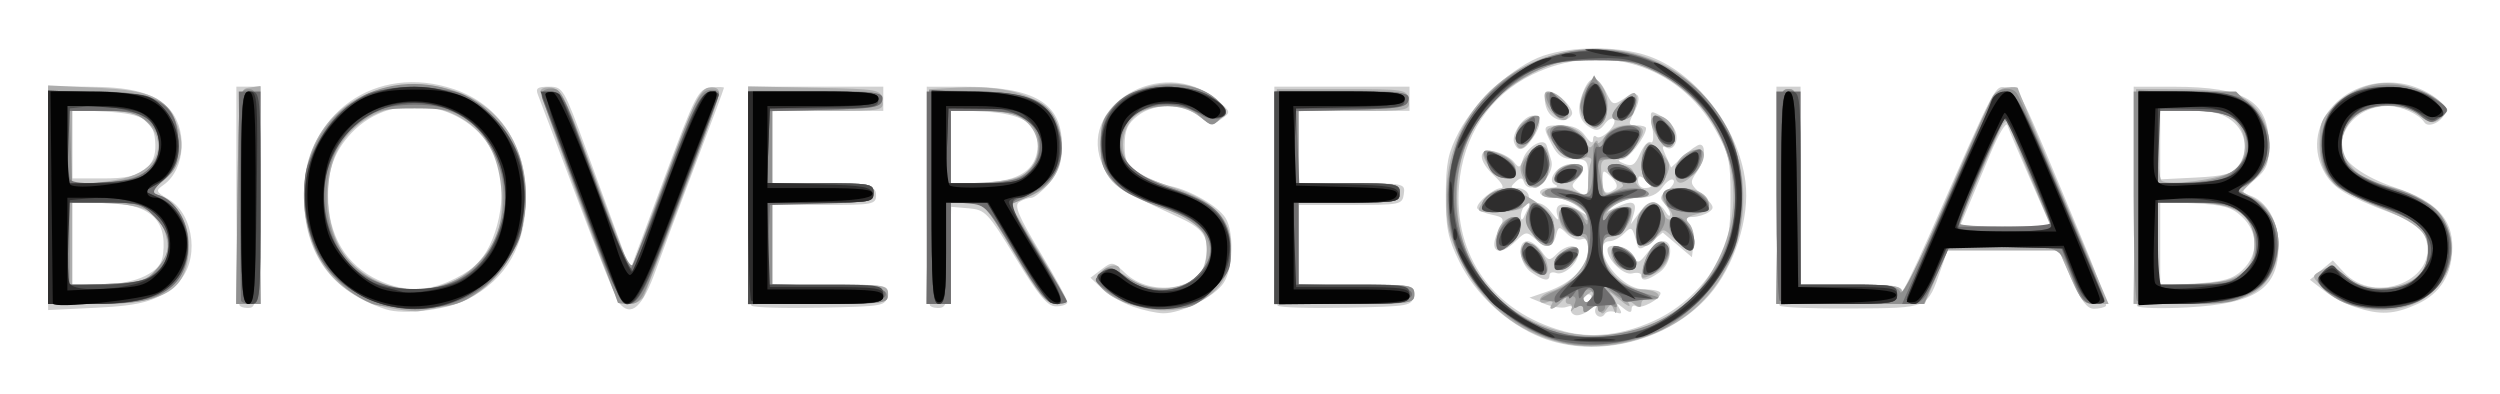 <svg xmlns="http://www.w3.org/2000/svg" role="img" viewBox="-38.24 -38.24 1988.48 313.48"><title>Bioverse Labs logo</title><g stroke-width="3.84"><path fill="#d0d0d0" d="M1187.929 230.319c-27.173-10.774-52.566-34.252-65.474-60.536-9.113-18.558-10.764-26.684-10.701-52.663.062-25.769 1.73-33.881 10.348-50.333 13.023-24.863 43.873-52.764 67.085-60.673 22.959-7.823 60.109-7.823 83.067 0 38.154 13 72.32 56.982 77.813 100.17 3.661 28.78-8.795 67.489-29.162 90.627-31.929 36.273-89.36 50.702-132.976 33.409zm88.871-13.145c22.014-9.874 41.184-27.976 53.093-50.135 6.579-12.242 8.264-21.986 8.301-48 .041-29.452-1.117-34.703-11.867-53.76-29.606-52.487-91.002-71.005-146.078-44.059-33.657 16.467-54.857 48.679-57.987 88.106-4.465 56.246 27.46 100.691 83.227 115.866 21.829 5.94 46.335 3.185 71.311-8.018zm-62.424-4.884c-2.653-.961-3.859-3.308-2.68-5.215 1.179-1.907-.57-2.427-3.885-1.155-3.316 1.272-11.313.124-17.771-2.551l-11.743-4.864 14.096-4.846c19.485-6.698 32.568-19.927 32.568-32.929 0-7.512-1.579-10.124-5.265-8.71-2.896 1.111-8.182-.897-11.748-4.463-6.084-6.084-6.615-5.98-8.623 1.699-2.545 9.733-7.803 10.387-16.949 2.11-6.152-5.567-7.375-5.407-14.702 1.92-13.811 13.811-22.65 8.487-13.902-8.374 4.986-9.609 4.721-10.165-5.957-12.51-6.145-1.35-11.174-3.777-11.174-5.394 0-4.601 13.488-15.65 19.103-15.65 2.797 0 .517-4.209-5.102-9.417-13.92-12.901-13.714-22.993.399-19.589 5.808 1.401 12.566 5.163 15.017 8.361 3.867 5.045 4.791 4.763 6.98-2.134 3.24-10.208 16.836-18.082 18.971-10.987.822 2.731 2.394 7.791 3.493 11.245 4.139 13.005-16.959 30.329-21.582 17.721-1.408-3.84-2.778-3.84-6.848 0-4.194 3.957-3.981 4.8 1.213 4.8 8.38 0 12.527 7.283 7.188 12.623-2.35 2.35-4.164 6.952-4.03 10.225.149 3.651 1.586 2.612 3.716-2.688 4.433-11.028 13.022-11.028 21.255 0 4.164 5.577 5.662 6.301 4.225 2.043-3.314-9.828 4.09-12.176 15.849-5.026l10.391 6.319-9.065-7.908c-4.986-4.349-14.058-7.908-20.16-7.908-12.947 0-15.263-7.534-2.455-7.983 4.752-.167 6.494-1.17 3.871-2.23-8.15-3.292 1.948-16.667 12.584-16.667 10.616 0 12.095 4.501 4.105 12.492-4.587 4.587-4.31 6.016 1.92 9.907 6.692 4.179 7.28 3.304 7.28-10.846 0-14.513-.652-15.393-11.421-15.393-8.764 0-12.784-2.636-17.28-11.329-7.897-15.271-7.765-15.551 7.364-15.551 9.31 0 14.991 2.525 19.2 8.534 3.566 5.091 5.978 6.382 5.978 3.2 0-2.934 1.156-4.179 2.568-2.766 3.566 3.566 16.96-9.17 14.252-13.551-1.209-1.956-4.523-.429-7.364 3.393-4.1 5.515-6.601 6.072-12.111 2.698-9.088-5.564-10.643-14.826-4.839-28.837 5.48-13.23 11.245-12.707 18.246 1.655 4.738 9.719 5.452 9.938 14.044 4.308 11.316-7.415 14.874-2.409 7.875 11.081-4.904 9.453-4.733 10.285 2.116 10.285 4.099 0 7.452 1.029 7.452 2.288 0 6.439-13.95 24.628-19.068 24.862-4.036.185-3.473 1.251 1.788 3.384 6.233 2.527 8.6.997 12.563-8.125 2.685-6.181 6.471-10.257 8.412-9.057 2.048 1.266 2.579-3.682 1.263-11.787-2.159-13.304-1.879-13.761 5.899-9.598 4.491 2.404 9.813 7.448 11.826 11.209 4.277 7.992-.659 18.224-6.924 14.352-3.163-1.955-3.178-.197-.055 6.657l4.244 9.314 9.786-9.069c5.383-4.988 11.262-9.069 13.066-9.069 5.328 0 3.75 12.979-2.697 22.184-5.619 8.023-5.333 9.102 4.8 18.065 9.103 8.053 9.882 10.131 5.016 13.383-3.168 2.118-8.996 3.877-12.95 3.909-5.82.048-6.316 1.112-2.603 5.587 2.523 3.04 4.031 10.221 3.35 15.958l-1.238 10.43-11.597-9.796-11.597-9.796-9.409 7.619c-7.118 5.764-9.745 6.367-10.787 2.478-4.067-15.175-4.418-15.481-10.633-9.266-3.325 3.325-8.514 6.045-11.531 6.045-9.313 0-6.067 15.369 5.739 27.175 7.542 7.542 15.101 11.225 23.04 11.225 6.498 0 11.815 1.312 11.815 2.916 0 4.674-15.316 12.924-19.356 10.427-2.026-1.252-3.684-.235-3.684 2.26 0 3.2-1.914 2.984-6.497-.733-5.546-4.499-6.016-4.472-3.21.182 2.452 4.067 1.694 4.841-2.98 3.048-3.447-1.323-7.306-.724-8.575 1.33-3.307 5.35-10.116.154-6.94-5.296 1.454-2.494-.678-1.736-4.737 1.684-4.059 3.42-9.551 5.433-12.204 4.472zm12.504-12.611c1.305-2.112.543-3.84-1.693-3.84-2.237 0-4.067 1.728-4.067 3.84s.762 3.84 1.693 3.84 2.761-1.728 4.067-3.84zm49.947-76.8c2.943 0 7.113 3.024 9.265 6.72 2.153 3.696 3.967 4.906 4.031 2.688.064-2.218-2.043-6.222-4.683-8.899-3.847-3.9-3.331-5.951 2.6-10.328 4.07-3.004 6.19-6.671 4.712-8.15-1.478-1.478-5.338 1.096-8.577 5.72-4.007 5.72-9.882 8.408-18.378 8.408-6.869 0-15.843 2.687-19.942 5.972-7.2 5.769-7.169 5.834.934 1.92 13.185-6.369 17.382-5.046 14.556 4.588l-2.534 8.64 6.333-8.64c3.483-4.752 8.741-8.64 11.685-8.64zm-30.536-10.619c2.648-1.844 1.65-5.149-2.88-9.541-6.625-6.423-6.931-6.296-6.931 2.88 0 9.83 2.664 11.639 9.811 6.661zm28.589-2.351c0-.797-2.304-3.362-5.12-5.699-3.876-3.216-5.12-2.864-5.12 1.45 0 3.134 2.304 5.699 5.12 5.699 2.816 0 5.12-.652 5.12-1.45zm-95.145 68.432c-9.631-6.746-11.807-24.742-2.992-24.742 3.048 0 8.125 3.687 11.281 8.193 5.31 7.581 6.208 7.724 12.012 1.92 7.736-7.736 17.245-8.17 17.245-.788 0 7.919-11.601 18.345-17.775 15.976-2.896-1.111-5.265-.347-5.265 1.699 0 5.334-4.714 4.6-14.505-2.258zm87.466 2.497c0-1.914-3.254-2.63-7.231-1.59-6.678 1.746-19.649-10.68-19.649-18.824 0-6.096 15.456-2.728 19.863 4.329 4.403 7.05 4.83 6.981 11.831-1.92 3.995-5.079 9.73-9.234 12.745-9.234 8.758 0 6.533 18.028-3.053 24.742-9.656 6.764-14.506 7.598-14.506 2.497zM1166.14 75.321c-2.603-6.782 7.595-21.561 14.877-21.561 7.229 0 7.047 7.662-.435 18.346-6.862 9.797-11.518 10.834-14.442 3.215zm28.867-22.329c-5.356-5.356-6.203-18.432-1.193-18.432 6.931 0 20.781 14.224 18.09 18.578-3.56 5.761-11.054 5.696-16.896-.146zM268.775 207.823c-43.394-14.153-65.255-44.245-65.255-89.826 0-65.842 57.151-106.505 119.724-85.184 35.239 12.007 56.688 44.235 56.832 85.391.134 38.471-15.392 65.671-46.671 81.761-16.167 8.317-50.445 12.485-64.629 7.859zm48.968-21.73c7.775-3.249 17.467-8.865 21.539-12.48 18.356-16.3 27.212-58.626 17.594-84.084-17.479-46.263-81.53-58.358-115.671-21.843-13.214 14.133-18.484 28.334-18.484 49.806 0 31.568 14.222 55.3 40.32 67.285 18.861 8.661 36.129 9.076 54.703 1.316zm544.933 19.505c-8.12-2.895-18.993-9.237-24.162-14.093l-9.398-8.829 8.802-6.647c8.486-6.409 9.159-6.306 18.762 2.886 19.54 18.701 57.803 14.035 63.262-7.715 4.789-19.08.624-26.792-19.463-36.042-49.32-22.711-53.718-25.632-60.975-40.494-23.415-47.947 46.791-89.925 89.829-53.71 11.657 9.808 11.704 9.996 3.912 15.454-7.038 4.929-8.974 4.67-17.965-2.402-13.243-10.417-35.578-10.402-48.843.032-7.873 6.193-10.118 11.317-10.118 23.096 0 12.923 1.804 16.235 12.325 22.633 6.779 4.122 17.579 8.605 24 9.961 16.246 3.431 38.044 16.056 43.892 25.421 6.922 11.083 6.093 40.045-1.477 51.598-7.225 11.026-33.616 24.326-48.021 24.2-5.28-.046-16.244-2.453-24.364-5.348zm972.519.506c-7.571-2.478-18.803-8.394-24.96-13.148l-11.195-8.643 9.119-7.721 9.119-7.721 8.704 9.391c25.107 27.09 76.521 5.511 65.004-27.283-2.974-8.469-8.79-12.718-26.753-19.546-35.769-13.597-46.029-19.689-52.982-31.46-21.457-36.325 13.104-78.179 59.426-71.966 17.078 2.291 35.884 13.771 35.884 21.907 0 7.292-12.934 14.55-16.429 9.219-4.376-6.674-18.658-13.055-29.218-13.055-20.367 0-36.913 14.79-36.913 32.995 0 10.513 17.429 23.389 43.321 32.006 31.566 10.505 44.999 24.488 44.999 46.845 0 22.053-9.352 37.303-28.095 45.812-18.247 8.285-29.317 8.819-49.031 2.367zM0 119.553V30.72h29.785c34.929 0 52.534 4.312 64.851 15.882 16.731 15.718 15.19 49.648-2.828 62.268-6.518 4.565-6.251 5.311 4.088 11.418 20.93 12.364 24.78 50.372 6.764 66.778-15.575 14.183-27.294 17.692-65.184 19.516L0 208.387zm76.8 61.881c9.931-4.961 13.769-9.592 14.7-17.738C94.784 134.958 79.676 122.88 40.443 122.88H19.2v65.28l22.08-.006c13.326-.004 27.409-2.668 35.52-6.72zm.177-84.805c6.082-4.925 8.598-10.891 8.346-19.783-.546-19.211-8.504-24.537-39.255-26.275L19.2 49.053V103.68h24.535c18.084 0 26.824-1.854 33.242-7.051zm75.476 108.304c-1.481-1.481-2.693-41.285-2.693-88.453V30.72h19.344l-1.032 87.31c-.889 75.24-1.854 87.468-6.979 88.453-3.271.629-7.159-.069-8.64-1.55zm301.613-2.373c-2.109-2.64-16.835-39.36-32.725-81.6-15.89-42.24-30.113-79.824-31.607-83.52-2.223-5.5-.648-6.72 8.672-6.72 11.119 0 11.827 1.204 29.927 50.88 10.196 27.984 22.166 60.745 26.6 72.802l8.061 21.922 26.742-71.842c25.252-67.838 27.331-71.91 37.302-73.057 5.808-.668 10.56-.578 10.56.2s-10.507 28.973-23.349 62.655c-12.842 33.682-26.657 70.556-30.7 81.942-10.691 30.108-19.902 38.335-29.485 26.338zm105.397 2.344c-1.465-1.465-2.664-41.256-2.664-88.424V30.72h107.52v19.2h-88.32v57.34l41.28 1.09c38.357 1.013 41.28 1.634 41.28 8.77 0 7.204-2.56 7.68-41.285 7.68h-41.285l.004 31.68.004 31.68h46.347c45.867 0 46.334.089 45.12 8.64-1.195 8.413-2.592 8.668-53.284 9.704-28.631.585-53.255-.135-54.72-1.6zm142.109.029c-1.481-1.481-2.693-41.285-2.693-88.453V30.72l29.76.021c56.004.04 77.76 13.001 77.76 46.325 0 14.133-2.282 21.057-9.941 30.159-5.468 6.498-11.948 11.841-14.4 11.873-2.452.032-6.819 1.554-9.704 3.382-4.123 2.612-.524 11.168 16.809 39.967 12.13 20.154 21.835 38.072 21.566 39.818-.269 1.746-4.346 3.174-9.06 3.174-6.734 0-13.592-8.229-32.002-38.4-22.148-36.297-24.195-38.465-37.372-39.584l-13.941-1.184-1.097 39.539c-.89 32.067-2.221 39.754-7.044 40.676-3.271.626-7.159-.074-8.64-1.555zm65.935-101.657c13.427-4.681 19.692-13.445 19.692-27.549 0-15.863-12.897-23.497-42.522-25.171l-26.598-1.503V107.52h18.627c10.245 0 24.105-1.91 30.801-4.244zm210.515 101.627c-1.465-1.465-2.664-41.256-2.664-88.424V30.72h107.52v19.2h-88.32v57.6h42.507c41.885 0 42.489.126 41.28 8.64-1.186 8.348-2.622 8.64-42.512 8.64h-41.285l.004 31.68.004 31.68h46.347c45.867 0 46.334.089 45.12 8.64-1.195 8.413-2.592 8.668-53.283 9.704-28.631.585-53.255-.135-54.72-1.6zm399.355-.005c-1.462-1.462-2.658-41.25-2.658-88.418V30.72h19.2v157.44h40.32c29.64 0 40.348 1.271 40.426 4.8.058 2.64 9.62-16.8 21.249-43.2 55.734-126.528 52.037-119.529 62.477-118.273 10.206 1.228 6.878-5.572 61.951 126.605 10.269 24.647 17.669 45.815 16.445 47.04-1.225 1.225-5.541 2.227-9.591 2.227-5.309 0-10.206-6.43-17.547-23.04l-10.183-23.04h-88.804l-5.027 14.4c-11.14 31.913-9.043 30.978-70.533 31.452-30.287.233-56.263-.772-57.725-2.234zm199.266-100.477c-9.059-20.712-17.278-40.082-18.265-43.043-.987-2.961-7.179 7.505-13.76 23.259-6.581 15.753-14.692 35.123-18.024 43.043l-6.058 14.4h72.577zm85.116 100.822c-1.584-1.652-2.88-41.596-2.88-88.764V30.72l31.68.021c57.138.039 75.84 11.44 75.84 46.235 0 15.661-1.682 19.756-11.511 28.026-10.67 8.978-10.958 9.861-3.94 12.088 13.627 4.325 23.131 20.764 23.131 40.012 0 34.201-17.777 46.247-72.571 49.174-20.278 1.083-38.165.618-39.749-1.034zm83.626-28.703c12.854-12.076 12.706-30.105-.349-42.369-8.107-7.616-14.711-9.493-37.44-10.641l-27.597-1.394V189.047l27.946-1.793c22.427-1.439 29.821-3.555 37.44-10.713zm-3.568-82.328c8.663-11.848 6.638-27.387-4.736-36.334-7.731-6.081-15.658-7.959-33.6-7.959h-23.482v54.502l28.218-1.425c22.317-1.127 29.344-2.964 33.6-8.785z"/><path fill="#adadad" d="M1203.84 234.507c-35.519-8.592-62.821-30.751-79.413-64.453-10.741-21.818-12.521-29.443-12.293-52.663 1.212-123.717 168.591-162.155 223.924-51.423 25.846 51.721 9.947 117.31-36.119 149.004-27.724 19.075-65.91 26.837-96.098 19.535zm72.656-15.131c24.097-10.71 39.073-25.474 51.921-51.184 27.441-54.914 6.728-119.845-47.248-148.112-16.634-8.711-24.549-10.332-50.449-10.332-25.8 0-33.795 1.624-49.92 10.143-39.72 20.983-60.198 54.6-60.198 98.821 0 39.507 16.188 70.794 47.273 91.364 31.447 20.81 74.442 24.492 108.621 9.3zM1211.469 208.32c1.333-2.64.492-4.8-1.869-4.8s-3.199-2.16-1.862-4.8c1.337-2.64-.047-1.776-3.077 1.92-5.815 7.094-12.528 9.396-8.529 2.924 1.345-2.177-.196-2.821-3.613-1.509-3.278 1.258-5.96.49-5.96-1.705 0-2.196 3.888-5.167 8.64-6.602 14.56-4.399 29.76-21.349 29.76-33.186 0-7.842-1.894-10.802-6.912-10.802-8.847 0-16.128-7.281-16.128-16.128 0-9.021 13.669-9.16 18.892-.192 2.153 3.696 3.967 4.658 4.031 2.138.18-7.084-15.737-16.538-27.844-16.538-6.284 0-9.888-1.625-8.519-3.84 3.091-5.002 19.597-4.925 29.052.135 6.564 3.513 7.428 2.657 7.428-7.366 0-6.238.938-13.786 2.085-16.774 1.579-4.116-.622-5.036-9.082-3.794-9.065 1.33-12.762-.6-19.638-10.257-7.35-10.322-7.671-12.202-2.429-14.214 9.953-3.819 24.536 1.812 27.308 10.546 2.039 6.426 3.316 7.041 5.957 2.871 1.849-2.919 3.388-3.627 3.42-1.573.031 2.054 2.749-.106 6.037-4.8 3.737-5.335 9.975-8.534 16.64-8.534 15.067 0 16.679 3.315 7.727 15.887-5.316 7.465-11.166 10.993-18.228 10.993-9.756 0-10.312.919-8.986 14.832 1.334 13.991 1.917 14.595 10.275 10.651 8.563-4.041 8.616-4.353 1.567-9.29-10.545-7.386-8.955-13.054 3.267-11.648 7.595.874 10.56 3.371 10.56 8.895 0 4.224 3.456 9.237 7.68 11.14 6.625 2.985 5.665 3.831-6.981 6.158-8.063 1.484-17.142 5.537-20.174 9.006-3.032 3.47-3.433 4.587-.891 2.482 6.131-5.075 18.446-4.898 18.446.266 0 8.78-8.315 18.948-15.495 18.948-5.743 0-7.545 2.626-7.545 10.996 0 14.444 16.678 31.244 31.017 31.244 5.923 0 11.838 1.728 13.143 3.84 2.134 3.453-2.906 5.503-10.56 4.295-1.584-.25-2.88 1.485-2.88 3.855 0 2.809-2.263 2.474-6.497-.96-5.601-4.543-6.045-4.476-3.221.49 1.802 3.168-1.754 1.466-7.903-3.782-6.149-5.248-9.019-7.063-6.379-4.032 2.64 3.031 4.664 8.189 4.497 11.462-.232 4.554-.792 4.723-2.385.717-1.758-4.419-2.653-4.419-5.749 0-2.944 4.201-4.062 4.255-5.669.274-1.537-3.809-3.251-3.923-7.388-.49-3.563 2.957-5.387 3.088-5.387.387 0-2.246 1.728-5.152 3.84-6.457 2.112-1.305 3.831-4.431 3.821-6.947-.012-2.515-4.455.611-9.878 6.947-5.422 6.336-8.768 9.36-7.434 6.72zm57.457-34.439c3.578-14.588 12.27-23.181 17.828-17.623 6.301 6.301.886 18.584-10.475 23.76-9.657 4.4-9.89 4.206-7.354-6.137zm-91.692.565c-11.04-11.04-5.308-25.186 6.452-15.923 8.84 6.963 12.477 21.957 5.327 21.957-3.159 0-8.46-2.715-11.779-6.034zm20.846-3.149c0-6.449 14.535-15.961 18.433-12.064 3.6 3.6-4.882 15.303-12.125 16.729-3.655.719-6.309-1.243-6.309-4.665zM1244.509 168c-2.363-6.295-1.758-8.987 2.228-9.917 6.832-1.595 16.622 6.22 16.622 13.267 0 8.805-15.309 6.084-18.851-3.35zm-92.509-15.552c0-9.772 6.515-18.048 14.208-18.048 7.369 0 6.063 13.201-2.03 20.525-9.459 8.56-12.178 8.007-12.178-2.477zm141.649-.432c-8.665-9.003-9.062-9.057-14.061-1.92-8.25 11.778-16.229 9.159-16.229-5.328 0-19.822 15.949-30.5 21.138-14.152 1.35 4.255 4.171 6.675 6.269 5.379 2.296-1.419 1.273-5.165-2.573-9.414-8.467-9.356-4.188-15.221 11.105-15.221 21.132 0 30.075 16.256 11.506 20.916-7.626 1.914-9.061 3.644-5.76 6.944 5.189 5.189 5.922 22.059.959 22.059-1.89 0-7.449-4.169-12.354-9.264zm-113.079-3.988c-3.91-5.967-5.19-12.643-3.497-18.24 2.179-7.206 1.744-7.946-2.37-4.028-2.772 2.64-12.681 4.8-22.02 4.8-16.739 0-16.899-.123-11.277-8.64 8.22-12.452 22.128-12.613 40.673-.471 13.461 8.813 16 12.5 16 23.233 0 15.511-8.478 17.131-17.51 3.346zm-4.762-41.276c-2.534-2.534-4.608-7.451-4.608-10.925 0-8.135 13.635-20.547 18.958-17.257 5.533 3.42 5.178 22.478-.526 28.182-5.775 5.775-8.049 5.775-13.824 0zm96 0c-5.223-5.223-6.031-21.766-1.417-29.033 2.286-3.6 5.386-2.38 12.095 4.762 7.759 8.259 8.407 10.952 4.63 19.241-4.877 10.703-8.458 11.88-15.308 5.03zm-73.017-5.952c.769-4.053 5.452-7.202 11.802-7.935 11.21-1.294 13.453 2.513 5.919 10.047-7.201 7.201-19.215 5.769-17.721-2.112zm95.289-2.745c0-8.87 9.297-17.415 18.948-17.415 6.702 0 4.654 10.958-3.588 19.2-10.272 10.272-15.36 9.681-15.36-1.785zm-148.272-4.095c-8.139-12.421-4.806-15.626 9.909-9.531 7.121 2.95 11.643 7.625 11.643 12.037 0 10.678-13.978 9.053-21.552-2.506zm21.552-22.465c0-5.989 3.107-11.448 8.009-14.071 10.788-5.773 12.931-2.543 6.74 10.161-6.952 14.267-14.749 16.334-14.749 3.91zm113.543.675c-7.323-10.455-7.769-18.41-1.031-18.41 7.048 0 14.208 8.013 14.208 15.901 0 10.615-6.617 11.874-13.177 2.508zm-57.734-13.069c-6.787-6.787-5.449-21.576 2.858-31.586 3.538-4.263 5.166-3.97 9.291 1.672 11.973 16.373 1.095 43.157-12.149 29.913zm-26.735-7.535c-5.806-5.806-8.349-17.006-3.862-17.006 7.075 0 17.027 9.057 17.027 15.495 0 9.102-5 9.676-13.166 1.511zm47.726 2.194c0-5.163 15.459-20.381 18.061-17.779 4.91 4.91-3.169 21.619-10.454 21.619-4.184 0-7.607-1.728-7.607-3.84zM273.893 207.147c-44.963-8.771-70.373-41.83-70.373-91.556 0-50.643 36.616-86.507 88.32-86.507 52.438 0 88.372 36.174 88.282 88.873-.072 42.781-28.781 81.686-64.736 87.73-7.671 1.289-16.539 2.849-19.707 3.466-3.168.617-12.972-.286-21.787-2.005zm45.91-20.434c14.943-6.394 31.514-23.452 37.072-38.163 6.711-17.762 4.887-48.467-3.965-66.752-22.497-46.472-95.763-48.282-121.41-3-12.076 21.321-12.049 55.895.061 78.795 15.562 29.427 56.188 42.834 88.241 29.119zm546.729 18.822c-23.497-6.124-36.759-18.122-29.586-26.766 5.497-6.623 15.534-8.063 15.534-2.228 0 7.625 23.994 16.342 39.323 14.286 20.455-2.744 29.797-12.007 29.797-29.547 0-18.018-6.466-23.797-40.32-36.038-34.121-12.337-44.16-23.281-44.16-48.138 0-22.758 8.902-35.286 31.497-44.327 20.538-8.218 45.216-5.102 59.775 7.547 9.813 8.526 10.075 9.532 4.073 15.632-6.031 6.129-7.04 6.029-16.838-1.678-11.496-9.043-30.535-10.645-45.495-3.829-17.305 7.885-20.581 36.154-5.572 48.077 2.86 2.272 16.815 7.942 31.012 12.599 31.601 10.367 45.228 24.356 45.228 46.428 0 19.999-6.581 33.186-20.819 41.717-16.774 10.049-32.055 11.84-53.449 6.265zm976.668 1.742c-16.207-2.816-26.536-8.129-35.882-18.456-6.794-7.508-6.755-7.859 1.365-12.205 7.019-3.757 9.782-3.139 17.221 3.849 19.309 18.14 60.273 11.792 65.791-10.195 5.061-20.165-2.117-28.869-34.997-42.432-40.805-16.832-49.979-26.271-49.979-51.421 0-17.429 1.43-20.719 14.026-32.261 18.883-17.305 41.858-20.943 65.686-10.403 21.003 9.291 25.604 15.589 16.338 22.365-5.84 4.27-8.338 3.89-16.465-2.503-14.227-11.191-40.746-10.244-52.879 1.889-19.151 19.151-5.641 47.247 26.003 54.078 36.414 7.861 55.435 28.754 51.678 56.763-3.908 29.14-33.415 46.925-67.906 40.931zM0 116.607V29.693l38.165 1.838c43.556 2.097 55.2 7.305 64.133 28.685 7.309 17.493 3.781 33.082-10.137 44.793l-10.954 9.217 9.113 4.152c13.291 6.056 21.974 21.586 21.735 38.876-.485 35.132-17.931 46.232-72.696 46.252L0 203.52zm87.169 58.351c7.439-8.649 9.019-13.698 7.172-22.931-4.153-20.764-14.135-26.906-46.375-28.534L19.2 122.041v66.959l29.215-1.475c26.569-1.342 30.079-2.48 38.755-12.566zM59.52 103.778c27.411-6.351 36.534-27.273 19.375-44.432-8.087-8.087-12.994-9.425-34.56-9.425H19.2v57.6l12.48-.092c6.864-.05 19.392-1.693 27.84-3.65zm91.127 14.302c1.032-85.326 1.045-85.442 9.673-86.667l8.64-1.227V203.52h-19.347zm296.951 69.555c-16.065-40.151-55.918-149.303-55.918-153.153 0-2.363 3.881-3.744 8.625-3.069 7.188 1.023 11.36 8.583 25.05 45.387 9.034 24.288 21.283 56.952 27.22 72.587l10.795 28.427 26.951-72.587c22.632-60.954 28.272-72.784 35.195-73.814 5.37-.799 8.244.818 8.244 4.638 0 4.532-30.679 87.255-59.616 160.749-1.455 3.696-6.593 6.72-11.418 6.72-6.698 0-10.275-3.756-15.128-15.885zm109.202-70.623V30.503l52.8 1.068c51.461 1.041 52.831 1.287 54.027 9.708 1.212 8.533.676 8.64-43.2 8.64h-44.427v57.6h40.32c37.76 0 40.32.488 40.32 7.68s-2.56 7.68-40.32 7.68h-40.32v65.28h46.08c43.52 0 46.08.427 46.08 7.68 0 7.327-2.56 7.68-55.68 7.68h-55.68zM699.766 118.08l1.033-85.44 22.42-1.162c54.022-2.799 83.18 13.683 83.18 47.019 0 20.045-10.137 34.384-28.62 40.484l-13.14 4.337 22.8 37.742c12.54 20.758 22.8 38.804 22.8 40.101 0 1.298-4.046 2.359-8.99 2.359-7.35 0-13.318-7.356-32.712-40.32-22.907-38.936-24.18-40.32-37.09-40.32h-13.368v80.64h-19.347zm79.471-19.905c11.681-10.571 10.628-30.24-2.156-40.297-7.829-6.158-15.647-7.959-34.56-7.959h-24.442v58.467l26.598-1.503c19.068-1.077 28.852-3.543 34.56-8.708zM976.246 118.08l1.033-85.44h51.84c50.837 0 51.864.167 53.067 8.64 1.212 8.533.676 8.64-43.2 8.64h-44.427v57.6h40.32c37.76 0 40.32.488 40.32 7.68s-2.56 7.68-40.32 7.68h-40.32v65.28h46.08c43.52 0 46.08.427 46.08 7.68 0 7.327-2.56 7.68-55.753 7.68h-55.753zm399.36 0c.998-82.536 1.294-85.44 8.713-85.44 7.393 0 7.719 2.906 8.72 77.76l1.039 77.76h40.241c35.745 0 40.246.751 40.291 6.72.027 3.696 13.704-24.805 30.392-63.335 41.618-96.091 43.001-98.701 53.078-100.132 4.752-.675 8.64-.459 8.64.48s16.247 39.939 36.105 86.667l36.105 84.96h-10.552c-9.147 0-11.782-2.855-19.785-21.435l-9.233-21.435h-88.32l-9.233 21.435-9.233 21.435H1374.573zm200.476-16.677c-9.373-22.373-17.042-41.726-17.042-43.008 0-1.282-1.58-.689-3.512 1.317-3.061 3.18-34.888 76.976-34.888 80.894 0 .81 16.309 1.474 36.242 1.474h36.242zm83.684 16.677l1.033-85.44 34.56.058c20.509.034 39.708 2.206 47.221 5.341 24.99 10.428 32.204 46.327 13.141 65.39l-10.678 10.678 10.713 6.148c18.394 10.557 24.066 39.719 11.772 60.531-10.439 17.673-26.012 22.735-69.942 22.735h-38.853zm75.421 65.836c13.507-4.708 19.692-13.45 19.692-27.83 0-23.881-14.505-33.207-51.649-33.207h-25.151v65.28h22.467c12.357 0 27.945-1.91 34.641-4.244zm3.107-86.098c11.564-7.577 12.223-29.219 1.225-40.218-6.217-6.217-12.8-7.68-34.56-7.68h-26.88v26.24c0 14.432 1.296 27.574 2.88 29.204 4.484 4.614 47.395-1.034 57.335-7.546z"/><path fill="#909090" d="M1204.74 234.11c-35.403-8.851-66.577-34.345-82.01-67.07-14.058-29.808-12.947-69.854 2.812-101.391 43.155-86.36 166.871-86.107 211.226.431 11.681 22.79 14.194 64.619 5.462 90.908-8.643 26.021-38.088 58.269-62.984 68.979-22.413 9.642-54.486 13.147-74.506 8.142zm75.854-16.96c69.828-34.164 82.575-128.182 24.462-180.43C1233.028-28.04 1119.868 22.262 1119.868 119.04c0 51.214 33.853 94.747 83.972 107.982 20.225 5.341 54.733.903 76.754-9.872zm-59.474-9.547c0-2.495-2.022-3.287-4.492-1.76-2.964 1.832-3.708.731-2.186-3.235 2.24-5.837-2.414-6.966-10.602-2.572-3.438 1.845-7.057 1.854-16.32.039-1.584-.31 4.325-3.835 13.13-7.834 17.897-8.126 24.31-17.208 24.31-34.429 0-9.235-1.31-11.149-6.315-9.229-6.607 2.535-16.725-7.651-16.725-16.838 0-8.558 15.357-5.649 19.08 3.614 2.26 5.623 3.558 6.501 3.716 2.515.356-8.962-12.256-18.835-24.059-18.835-5.642 0-10.258-1.728-10.258-3.84 0-4.84 11.948-4.947 24.383-.219 11.566 4.397 13.991-.083 14.075-26.015.043-12.989 1.084-16.34 3.781-12.166 3.197 4.947 3.731 4.83 3.781-.825.067-7.501 11.123-14.535 22.846-14.535 9.446 0 10.153 6.64 1.955 18.346-3.969 5.666-9.938 8.534-17.76 8.534-11.148 0-11.653.646-9.382 12 1.32 6.6 2.4 13.573 2.4 15.495 0 1.935 3.316 1.72 7.428-.48 9.456-5.06 25.961-5.137 29.052-.135 1.405 2.273-2.962 3.84-10.698 3.84-12.383 0-25.939 9.287-25.665 17.582.064 1.946 1.878.514 4.031-3.182 3.348-5.747 18.892-9.903 18.892-5.05 0 8.997-8.838 21.37-15.265 21.37-6.106 0-7.775 2.512-7.775 11.703 0 14.448 13.993 28.377 33.8 33.646 13.173 3.504 13.436 3.841 3.64 4.654-5.808.482-12.72 1.206-15.36 1.609-2.64.403-9.108-2.837-14.373-7.2l-9.572-7.932 6.692 7.982c8.549 10.197 8.671 15.683.195 8.808-3.701-3.002-5.327-3.319-3.777-.736 1.496 2.494.964 5.62-1.183 6.947-2.147 1.327-3.903.37-3.903-2.125 0-3.381-1.468-3.319-5.76.244-4.292 3.562-5.76 3.624-5.76.244zm7.68-11.99c0-1.987-1.728-3.613-3.84-3.613s-3.84 2.694-3.84 5.987c0 3.293 1.728 4.919 3.84 3.613 2.112-1.305 3.84-3.999 3.84-5.987zm-51.711-22.67c-7.665-8.47-5.363-20.374 3.297-17.05 7.811 2.997 15.265 24.587 8.489 24.587-2.731 0-8.034-3.392-11.786-7.537zm92.242-1.103c5.288-17.248 15.275-23.542 19.575-12.337 2.606 6.792-8.754 20.977-16.8 20.977-3.849 0-4.655-2.508-2.775-8.64zm-71.251-.543c0-6.449 14.535-15.961 18.433-12.064 3.6 3.6-4.882 15.303-12.125 16.729-3.655.719-6.309-1.243-6.309-4.665zm50.688.735c-4.707-4.707-6.357-14.592-2.436-14.592 6.165 0 17.027 8.66 17.027 13.575 0 6.798-8.236 7.372-14.592 1.017zm-96.768-16.764c0-9.48 7.408-20.868 13.575-20.868 7.892 0 7.013 12.914-1.397 20.525-8.783 7.948-12.178 8.044-12.178.343zM1295.238 152.64c-8.342-9.169-7.871-18.24.947-18.24 5.896 0 13.255 11.585 13.255 20.868 0 8.414-4.997 7.49-14.202-2.628zm-112.518-2.88c-8.407-8.407-9.442-14.308-4.016-22.887 5.371-8.491 19.376 5.707 19.376 19.642 0 12.855-4.747 13.858-15.36 3.245zm80.64-5.625c0-9.64 2.25-14.509 8.168-17.676 6.371-3.41 8.893-3.228 11.461.825 5.17 8.159 4.026 14.18-4.27 22.476-11.076 11.076-15.36 9.507-15.36-5.625zm-122.88-18.979c0-7.467 13.261-14.633 24.198-13.077 5.482.78 8.442 3.894 8.442 8.881 0 6.29-2.954 7.894-16.32 8.861-12.57.909-16.32-.162-16.32-4.665zm146.19-1.771c-4.682-8.749-1.897-12.025 10.222-12.025 12.306 0 24.067 6.634 24.067 13.575 0 8.915-29.4 7.586-34.29-1.55zm-111.643-19.729c-3.458-6.461-3.092-10.126 1.748-17.513 7.922-12.09 12.854-11.828 16.037.852 4.487 17.877-9.914 31.368-17.785 16.661zm96.829 3.144c-5.628-5.628-5.956-18.284-.679-26.16 3.3-4.926 4.933-4.481 11.268 3.067 11.198 13.342 1.283 34.965-10.589 23.093zm-73.776-2.352c0-5.427 9.006-12.288 16.128-12.288 7.998 0 8.89 4.166 2.304 10.752-5.169 5.169-18.432 6.274-18.432 1.536zm46.848-1.536c-6.586-6.586-5.694-10.752 2.304-10.752 7.122 0 16.128 6.861 16.128 12.288 0 4.738-13.263 3.633-18.432-1.536zm-95.702-4.032c-2.043-2.64-4.835-7.937-6.206-11.771-2.076-5.806-1.052-6.53 6.124-4.33 11.611 3.559 18.216 9.22 18.216 15.611 0 6.605-13.128 6.959-18.134.49zm144.854-2.231c0-6.889 17.215-19.274 21.222-15.267 1.118 1.118.299 6.593-1.819 12.166-4.538 11.935-19.402 14.311-19.402 3.101zm-93.862-16.863c-8.457-12.074-7.422-18.346 3.027-18.346 10.199 0 21.715 10.852 21.715 20.462 0 9.641-17.559 8.139-24.742-2.117zm83.247-3.988c-6.053-7.569-9.519-22.038-5.278-22.038 5.597 0 15.893 11.226 15.893 17.328 0 7.552-6.157 10.284-10.615 4.71zm-116.105-4.483c0-6.15 10.157-17.554 15.634-17.554 4.456 0 4.442 1.036-.179 13.19-3.962 10.42-15.455 13.666-15.455 4.364zm55.687-15.085c-5.808-8.864-5.793-10.48.199-22.067l6.465-12.503 5.168 9.33c6.794 12.265 6.769 24.568-.063 30.237-4.43 3.677-6.725 2.703-11.77-4.997zm-27.05-7.939c-8.585-13.102-4.004-17.684 6.84-6.84 6.179 6.179 7.255 9.513 4.091 12.677s-6.039 1.629-10.931-5.837zm48.163 5.744c0-4.618 11.016-15.634 15.634-15.634 4.125 0 4.547 4.494 1.235 13.126-2.468 6.431-16.869 8.573-16.869 2.508zM257.395 203.28c-53.893-22.603-71.563-97.794-33.76-143.656 40.115-48.667 120.709-38.465 147.301 18.646 19.149 41.125 6.872 90.574-28.693 115.569-14.39 10.114-20.173 11.688-45.913 12.495-16.197.508-33.718-.867-38.935-3.055zm67.847-19.329c45.365-21.961 50.069-96.957 7.965-126.988C322.696 49.466 315.88 48 291.541 48c-26.151 0-30.569 1.121-43.607 11.066-18.068 13.781-26.296 32.569-26.407 60.295-.225 56.068 52.933 89.173 103.716 64.59zm529.158 17.407c-6.336-3.275-14.05-8.449-17.143-11.496-4.936-4.864-4.887-6.277.401-11.565 5.472-5.472 7.356-5.12 20.559 3.84 18.709 12.697 40.038 13.185 53.425 1.224 23.773-21.242 13.395-43.357-26.592-56.663-14.486-4.821-29.761-13.119-36.436-19.794-9.7-9.7-11.493-14.49-11.493-30.693 0-15.976 1.832-21.032 10.913-30.113 20.974-20.974 63.691-23.119 82.659-4.15 7.472 7.472 7.557 8.331 1.425 14.463-6.132 6.132-7.051 6.019-15.486-1.905-6.533-6.137-13.735-8.424-26.534-8.424-20.802 0-32.768 8.32-35.986 25.021-3.419 17.739 8.898 30.346 39.644 40.577 34.674 11.539 47.044 24.118 47.044 47.838 0 15.821-1.825 19.852-14.908 32.935-13.939 13.939-16.373 14.907-37.44 14.885-12.799-.013-27.508-2.596-34.052-5.979zm971.518.68c-6.337-2.762-13.964-7.965-16.95-11.562-4.705-5.67-4.612-7.358.7-12.67 5.612-5.612 7.189-5.236 18.696 4.446 10.985 9.243 14.976 10.343 31.697 8.736 22.433-2.156 33.059-12.267 33.059-31.458 0-15.997-7.427-22.387-39.579-34.052-14.376-5.216-29.487-12.513-33.578-16.216-17.009-15.393-16.411-49.73 1.151-66.003 19.775-18.324 58.694-18.914 80.282-1.217 8.88 7.28 8.9 7.458 1.433 13-6.749 5.01-8.575 4.829-16.838-1.671-13.914-10.945-40.569-9.862-52.567 2.135-11.424 11.424-12.437 29.803-2.208 40.032 3.97 3.97 16.498 10.252 27.84 13.96 30.926 10.111 41.015 16.197 47.437 28.616 11.535 22.306 3.836 48.187-18.361 61.721-14.383 8.77-44.685 9.843-62.215 2.203zM0 119.04V34.56h36.671c53.425 0 67.009 8.832 67.009 43.566 0 14.384-1.88 18.773-11.511 26.877-10.67 8.978-10.958 9.861-3.94 12.088 23.362 7.415 31.689 49.193 13.678 68.627C88.261 200.443 76.908 203.52 36.23 203.52H0zm86.771 56.381c12.36-14.369 11.721-27.599-1.996-41.316-10.364-10.364-13.383-11.225-39.36-11.225H17.28v66.006l30.131-1.368c27.398-1.244 30.969-2.342 39.36-12.097zM66.195 103.491c23.748-6.595 30.243-31.268 12.007-45.612-7.919-6.229-15.638-7.959-35.52-7.961L17.28 49.916l.774 27.842c.425 15.313.857 28.274.96 28.802.512 2.637 34.623.418 47.181-3.069zM150.647 118.08c.998-82.536 1.295-85.44 8.713-85.44s7.715 2.904 8.713 85.44l1.033 85.44h-19.494zm302.473 84.292c0-.631-13.806-37.977-30.681-82.99-16.875-45.013-29.828-83.222-28.785-84.91 1.043-1.688 4.889-2.629 8.548-2.092 6.791.997 8.491 4.923 43.059 99.457 10.646 29.114 17.719 43.65 19.689 40.462 1.691-2.736 13.977-34.71 27.302-71.054 20.526-55.984 25.548-66.338 32.868-67.77 4.804-.94 8.62.205 8.595 2.577-.025 2.347-9.665 29.323-21.424 59.947-11.759 30.624-25.763 67.344-31.12 81.6-8.278 22.028-11.116 25.92-18.896 25.92-5.035 0-9.155-.517-9.155-1.148zm104.567-83.582l1.033-84.73 51.84.002c47.513.002 51.84.584 51.84 6.97 0 6.253-4.431 7.079-43.2 8.053l-43.2 1.086V107.52h40.32c37.76 0 40.32.488 40.32 7.68s-2.56 7.68-40.32 7.68h-40.32v65.036l45.074 1.082c39.369.945 45.237 1.932 46.362 7.802 1.179 6.152-3.45 6.72-54.747 6.72h-56.035zm142.08-.302l1.033-85.032 36.186.798c49.67 1.095 64.42 9.291 68.261 37.93 2.767 20.628-6.902 37.981-25.713 46.151L764.648 124.8l22.796 37.331c12.538 20.532 22.796 38.244 22.796 39.36 0 1.116-3.902 2.029-8.67 2.029-6.915 0-13.565-8.164-32.847-40.32-23.219-38.722-24.701-40.32-37.41-40.32h-13.233v80.64h-19.347l1.033-85.032zm75.335-17.139c11.518-8.067 15.732-20.155 11.38-32.64-4.654-13.35-17.837-18.789-45.542-18.789h-22.859v57.6h24.106c15.926 0 27.095-2.094 32.916-6.171zm201.145 17.441l1.033-84.73 51.84.002c47.513.002 51.84.584 51.84 6.97 0 6.253-4.431 7.079-43.2 8.053l-43.2 1.086V107.52h40.32c37.76 0 40.32.488 40.32 7.68s-2.56 7.68-40.32 7.68h-40.32v65.28h46.08c43.52 0 46.08.427 46.08 7.68 0 7.327-2.56 7.68-55.753 7.68h-55.753zm399.36-.71c.998-82.536 1.294-85.44 8.713-85.44 7.393 0 7.719 2.906 8.72 77.76l1.039 77.76h38.441c31.348 0 38.867 1.11 40.749 6.014 1.411 3.678 15.468-24.28 36.199-72 18.64-42.907 35.352-80.454 37.139-83.438 4.177-6.976 14.955-8.564 19.355-2.851 4.011 5.208 69.889 160.52 69.883 164.756 0 1.584-4.089 2.88-9.082 2.88-7.313 0-10.405-3.547-15.9-18.24-10.566-28.254-9.727-27.84-56.456-27.84h-42.093l-10.183 23.04-10.183 23.04H1374.573zm211.971 9.6c-3.369-7.92-11.318-27.36-17.665-43.2-6.347-15.84-12.054-29.321-12.683-29.957-1.211-1.225-36.589 81.144-36.589 85.188 0 1.303 16.439 2.369 36.532 2.369h36.532zm73.862 73.28c-1.408-1.408-2.56-39.424-2.56-84.48V34.56h81.408l13.056 13.056c16.818 16.818 18.341 39.608 3.631 54.319-5.184 5.184-11.664 9.465-14.4 9.513-2.736.048.731 2.899 7.705 6.336 31.148 15.351 31.733 56.336 1.097 76.981-11.303 7.617-17.828 8.755-50.184 8.755-20.456 0-38.344-1.152-39.752-2.56zm84.965-21.68c10.099-9.139 12.283-22.28 6.134-36.904-6.225-14.805-18.193-19.495-49.749-19.495h-24.71v66.093l30.329-1.377c22.45-1.019 32.321-3.18 37.996-8.316zm-16.301-77.349c14.405-6.019 20.674-17.091 17.898-31.612-2.811-14.706-15.061-20.399-43.896-20.399h-26.026v57.6h19.323c10.628 0 25.343-2.515 32.701-5.589z"/><path fill="#6f6e6f" d="M1208.535 234.081c-37.522-6.288-77.225-40.664-89.441-77.441-8.565-25.787-6.024-67.922 5.445-90.297 28.142-54.903 97.633-79.895 153.298-55.132 26.42 11.753 55.608 43.434 64.399 69.9 9.052 27.253 6.154 64.16-7.086 90.244-23.087 45.482-75.264 71.332-126.615 62.727zm57.595-9.479c26.145-7.764 54.923-33.873 66.495-60.329 23.412-53.522.501-118.013-51.985-146.331-12.488-6.738-21.821-8.287-49.92-8.287-41.666 0-57.037 6.713-83.972 36.671-41.973 46.684-37.054 114.082 11.441 156.769 29.117 25.63 67.981 33.373 107.941 21.506zm-38.886-25.324c3.645-4.027 4.425-7.425 2.042-8.898-2.12-1.31-5.636.678-7.813 4.419-3.093 5.313-3.998 5.541-4.135 1.041-.156-5.12-.589-5.12-3.898 0-2.047 3.168-3.749 4.252-3.781 2.41-.032-1.843-2.651-1.199-5.819 1.43-4.645 3.855-5.731 3.76-5.612-.49.081-2.899 5.679-8.75 12.44-13.003 10.148-6.384 12.757-10.981 14.955-26.347 3.527-24.658-1.29-36.509-16.039-39.459-6.415-1.283-12.76-4.107-14.101-6.276-2.463-3.986 12.825-2.171 26.597 3.157 5.915 2.288 6.72-.006 6.72-19.158 0-12.402 1.532-20.81 3.564-19.555 1.96 1.211 4.667-1.275 6.016-5.524 2.843-8.957 19.778-14.483 25.832-8.429 2.946 2.946 2.218 7.048-2.542 14.313-5.283 8.063-8.999 9.841-17.851 8.542-10.911-1.601-11.179-1.233-11.179 15.385 0 14.667.931 16.658 6.72 14.368 13.831-5.47 31.68-6.882 31.68-2.507 0 2.388-5.061 4.342-11.246 4.342-11.514 0-23.406 8.507-23.198 16.594.064 2.489 1.878 1.502 4.031-2.194 2.153-3.696 7.284-6.72 11.403-6.72 8.697 0 8.722.097 3.581 13.62-2.907 7.647-5.858 9.77-11.52 8.289-6.59-1.723-7.612-.057-7.612 12.415 0 16.681 6.944 24.464 29.055 32.562 9.89 3.623 12.454 5.727 7.425 6.097-4.224.31-10.704 1.143-14.4 1.851-3.696.708-6.72-.228-6.72-2.079 0-1.851-3.888-5.405-8.64-7.899-8.594-4.51-8.601-4.49-1.325 3.705 4.023 4.531 5.751 8.462 3.84 8.734-1.911.272-8.176.784-13.922 1.137-9.592.589-9.964.109-4.55-5.874zm-50.154-26.335c-3.97-4.386-5.79-10.223-4.355-13.963 2.299-5.99 2.955-5.983 9.683.106 8.98 8.127 12.886 21.394 6.298 21.394-2.643 0-7.875-3.392-11.626-7.537zm94.419-3.675c4.143-11.884 13.057-17.903 17.02-11.491 3.232 5.229-8.665 22.703-15.457 22.703-4.379 0-4.691-2.24-1.563-11.212zm-73.428 1.488c0-3.236 3.888-7.355 8.64-9.152 10.979-4.154 12.209-2.9 6.896 7.027-4.978 9.302-15.536 10.746-15.536 2.125zm50.688 1.276c-4.707-4.707-6.357-14.592-2.436-14.592 6.165 0 17.027 8.66 17.027 13.575 0 6.798-8.236 7.372-14.592 1.017zm-96.768-18.158c0-7.708 9.446-19.474 15.634-19.474 6.199 0 3.857 13.906-3.457 20.525-9.153 8.283-12.178 8.022-12.178-1.051zm144.595.383c-6.862-7.583-8.586-19.858-2.789-19.858 6.188 0 15.634 11.766 15.634 19.474 0 9.305-4.646 9.443-12.845.383zm-111.87-2.04c-6.511-4.761-9.41-23.213-4.429-28.194 4.222-4.222 17.784 11.293 17.784 20.345 0 11.299-4.788 14.113-13.354 7.849zm78.634-6.023c0-11.835 9.665-24.914 15.67-21.203 6.638 4.103 3.872 24.316-3.897 28.474-10.786 5.772-11.773 5.163-11.773-7.271zm-57.802-6.567c-2.119-5.573-2.857-11.128-1.641-12.344 3.961-3.961 15.252 5.77 16.51 14.229 1.796 12.068-10.14 10.555-14.87-1.885zm-65.078-12.312c0-1.785 3.16-6.105 7.022-9.6 13.079-11.837 34.044-5.382 23.558 7.253-4.905 5.91-30.581 7.88-30.581 2.347zm147.379-2.331c-3.147-8.201 1.603-13.624 11.933-13.624 9.1 0 21.168 8.913 21.168 15.634 0 6.067-30.717 4.201-33.101-2.01zm-110.251-16.176c-4.843-4.843-2.569-23.388 3.484-28.411 5.016-4.163 6.65-4.079 9.541.49 1.919 3.032 3.515 8.269 3.547 11.638.07 7.258-12.877 19.979-16.573 16.284zm94.248-2.008c-5.476-5.476-5.988-18.11-1.05-25.913 5.772-9.122 16.227 2.448 14.83 16.41-1.285 12.837-6.707 16.576-13.78 9.503zm-73.776-2.65c0-6.173 11.337-12.882 17.664-10.454 5.057 1.941 5.342 3.479 1.499 8.11-5.112 6.159-19.162 7.879-19.162 2.345zm46.848-1.238c-6.586-6.586-5.694-10.752 2.304-10.752 7.122 0 16.128 6.861 16.128 12.288 0 4.738-13.263 3.633-18.432-1.536zm-96-3.84c-2.534-2.534-4.608-7.763-4.608-11.619 0-6.553.751-6.622 11.52-1.053 6.336 3.276 11.52 8.505 11.52 11.619 0 6.811-11.99 7.496-18.432 1.053zm145.152-.934c0-5.255 13.892-17.498 19.855-17.498 1.532 0 .979 5.184-1.23 11.52-4.169 11.96-18.625 16.6-18.625 5.978zm-94.408-19.38c-5.063-7.728-5.529-11.077-2.027-14.579 6.37-6.37 25.395 4.634 25.395 14.688 0 11.972-15.5 11.9-23.368-.109zm-32.312-7.123c0-2.841 3.456-8.292 7.68-12.115 6.6-5.973 7.68-6.101 7.68-.909 0 10.205-4.394 18.189-10.011 18.189-2.942 0-5.349-2.324-5.349-5.165zm113.159-.595c-.99-3.168-2.609-8.352-3.599-11.52-.99-3.168-.394-5.76 1.325-5.76 4.517 0 15.835 13.253 15.835 18.542 0 6.57-11.446 5.505-13.56-1.262zm-56.707-12.027c-3.965-3.965-3.166-21.65 1.279-28.293 3.327-4.972 4.654-4.71 9.704 1.917 7.177 9.418 5.752 26.411-2.343 27.943-3.271.619-7.159-.086-8.64-1.567zm-24.965-6.021c-2.534-2.534-4.608-8.102-4.608-12.373 0-7.575.208-7.557 8.491.725 5.723 5.723 7.225 9.756 4.608 12.373-2.617 2.617-5.385 2.38-8.491-.725zm49.152-.682c0-6.119 10.672-16.038 13.844-12.866 2.939 2.939-5.559 18.156-10.139 18.156-2.038 0-3.705-2.38-3.705-5.29zM249.347 196.8c-28.512-14.454-42.348-37.004-44.722-72.887-1.516-22.918-.434-28.489 9.147-47.089 7.078-13.741 16.673-25.121 27.518-32.64C256.696 33.503 260.451 32.64 291.491 32.64c30.104 0 35.175 1.076 49.377 10.474 8.705 5.761 20.675 18.721 26.6 28.8 9.243 15.725 10.772 22.457 10.772 47.427 0 25.667-1.366 31.311-11.579 47.83-23.9 38.658-74.363 51.403-117.313 29.629zm77.356-12.635c16.884-8.614 28.261-24.289 34.726-47.845 8.355-30.445-8.853-70.913-36.188-85.104-15.847-8.227-50.821-8.297-66.544-.134-40.431 20.992-51.485 74.974-23.561 115.065 17.353 24.914 61.156 33.533 91.567 18.018zm531.536 17.901c-6.336-2.979-14.976-8.19-19.2-11.581-7.518-6.035-7.527-6.284-.402-11.797 6.554-5.071 8.399-4.689 18.535 3.84 16.711 14.061 42.006 13.284 57.042-1.753 18.665-18.665 12.608-37.691-15.906-49.957-10.149-4.366-19.6-7.938-21.001-7.938-1.401 0-8.501-2.825-15.777-6.278-31.567-14.979-32.484-64.033-1.497-80.057 16.269-8.413 49.193-7.487 64.446 1.813 6.864 4.185 12.48 9.417 12.48 11.626 0 7.031-11.277 8.656-20.19 2.909-27.124-17.487-64.29-4.582-64.29 22.323 0 14.784 14.191 27.448 40.608 36.239 35.104 11.682 44.405 20.602 46.732 44.819 1.739 18.094.911 20.553-11.457 34.049-12.104 13.207-15.414 14.666-35.967 15.852-14.071.812-26.996-.743-34.156-4.11zm967.68-.708c-6.336-3.275-14.05-8.449-17.143-11.496-4.935-4.864-4.85-6.315.699-11.863 5.868-5.869 7.186-5.593 18.397 3.84 25.483 21.443 65.247 9.106 65.247-20.242 0-18.369-6.307-24.056-40.32-36.354-33.968-12.282-44.16-23.315-44.16-47.802 0-20.52 6.775-32.55 23.082-40.982 16.44-8.502 48.237-7.378 63.824 2.255 14.88 9.196 15.35 10.501 6.213 17.229-5.675 4.179-8.034 3.721-15.166-2.944-17.801-16.633-58.692-6.114-61.952 15.938-3.396 22.967 7.124 33.322 45.397 44.688 33.846 10.051 48.842 36.04 37.063 64.232-3.239 7.751-11.502 17.429-18.551 21.726-15.499 9.45-46.107 10.318-62.631 1.776zM0 119.04V34.56h36.732c50.984 0 66.699 9.771 66.862 41.575.068 13.267-2.151 18.852-11.014 27.715-10.1 10.1-10.455 11.304-3.94 13.372 12.161 3.86 22.72 20.922 22.72 36.715 0 36.638-19.509 49.583-74.727 49.583H0zm78.012 64.653c21.071-11.223 23.958-32.393 6.763-49.588-10.431-10.431-13.282-11.225-40.32-11.225H15.36v65.28h27.132c14.923 0 30.907-2.01 35.52-4.467zm-9.384-80.417C88.952 96.191 95.257 72.217 80.64 57.6c-6.315-6.315-12.8-7.68-36.48-7.68h-28.8v26.24c0 14.432 1.152 27.392 2.56 28.8 4.073 4.073 37.366 2.967 50.708-1.684zM153.418 200.64c-.1-1.584-.532-39.599-.96-84.477l-.778-81.597 8.64-.003 8.64-.003v84.48c0 81.92-.233 84.48-7.68 84.48-4.224 0-7.762-1.296-7.862-2.88zm271.867-74.88c-16.002-42.768-30.294-80.784-31.76-84.48-2.092-5.271-.684-6.72 6.529-6.72 8.208 0 10.79 4.43 24.054 41.28 27.477 76.336 37.52 101.253 39.865 98.908 1.282-1.282 13.816-32.917 27.853-70.3 21.98-58.536 26.735-68.148 34.269-69.266 6.023-.894 8.161.302 6.864 3.84-1.036 2.826-15.386 40.994-31.889 84.818-39.75 105.554-37.036 105.486-75.785 1.92zm131.515-6.615V34.56h54.042c49.399 0 53.931.577 52.754 6.72-1.125 5.87-6.992 6.857-46.362 7.802l-45.074 1.082V107.52h42.24c39.438 0 42.24.501 42.24 7.55 0 6.971-3.166 7.634-41.28 8.64l-41.28 1.09-1.113 31.561-1.113 31.561 47.193 1.079c38.91.89 47.193 2.09 47.193 6.839 0 4.801-9.114 5.937-54.72 6.825l-54.72 1.065zm142.08-.105V34.56h34.683c40.711 0 58.217 5.907 66.822 22.547 12.729 24.615 3.976 49.626-20.842 59.556-17.905 7.164-18.8 3.076 11.296 51.6 10.671 17.205 19.402 32.177 19.402 33.27 0 1.093-3.888 1.942-8.64 1.888-6.846-.079-13.455-8.251-31.83-39.36-22.225-37.626-23.783-39.31-37.44-40.452l-14.25-1.192V203.52h-19.2zm74.44-15.858c19.483-8.877 21.215-39.331 2.796-49.188-4.186-2.24-18.957-4.073-32.824-4.073h-25.212v57.6h22.859c12.573 0 27.144-1.952 32.38-4.338zm202.04 15.964V34.56h54.042c49.399 0 53.931.577 52.754 6.72-1.123 5.859-6.939 6.856-45.401 7.784l-44.114 1.064 1.263 28.696 1.263 28.696h40.017c37.457 0 40.017.491 40.017 7.68 0 7.192-2.56 7.68-40.32 7.68h-40.32v65.036l45.12 1.082c37.066.889 45.12 2.11 45.12 6.842 0 4.801-9.114 5.937-54.72 6.825l-54.72 1.065zM1377.28 200.96c-1.408-1.408-2.56-39.424-2.56-84.48V34.56h19.2v153.6h38.4c35.84 0 38.4.512 38.4 7.68 0 7.247-2.56 7.68-45.44 7.68-24.992 0-46.592-1.152-48-2.56zm106.205-17.6c66.198-151.169 65.021-148.8 73.903-148.8 7.594 0 12.823 9.891 43.541 82.357 19.201 45.296 34.911 83.312 34.911 84.48 0 1.168-3.897 2.123-8.659 2.123-7.031 0-10.339-4.332-17.593-23.04l-8.934-23.04h-88.119l-10.347 22.913c-8.11 17.959-12.205 22.941-18.939 23.04l-8.591.127zm109.475-44.342c-.704-1.684-8.842-21.626-18.085-44.315-9.243-22.689-17.503-40.555-18.356-39.702-.853.853-10.058 20.795-20.455 44.315l-18.904 42.764h38.54c21.197 0 37.964-1.378 37.26-3.062zm69.76-20.328V33.861l40.02 1.31c36.042 1.179 40.998 2.229 49.861 10.564 18.743 17.625 16.312 52.359-4.424 63.224l-9.482 4.968 11.663 4.831c15.005 6.215 25.345 27.195 22.386 45.425-4.63 28.534-25.322 39.338-75.341 39.338h-34.683zm83.114 60.367c8.059-6.932 10.582-12.545 10.582-23.538s-2.523-16.606-10.582-23.538c-9.084-7.814-14.629-9.102-39.168-9.102h-28.586v65.28h28.586c24.539 0 30.084-1.289 39.168-9.102zm-3.65-84.71c6.939-8.067 8.795-13.586 7.053-20.968-4.15-17.585-15.344-23.46-44.702-23.46h-26.455v58.467l27.343-1.545c24.352-1.376 28.373-2.743 36.761-12.494z"/><path fill="#4c4c4c" d="M1192.32 229.139c-46.248-18.133-74.044-54.106-77.781-100.663-2.808-34.984 6.29-61.721 29.729-87.368 25.12-27.485 50.067-38.655 86.452-38.708 44.711-.065 83.489 23.803 104.884 64.557 8.722 16.613 10.209 24.195 10.216 52.084.01 26.457-1.625 35.711-8.61 48.853-13.889 26.13-31.864 43.753-56.535 55.424-18.842 8.914-28.006 10.863-49.955 10.627-14.784-.159-32.064-2.322-38.4-4.806zm76.094-4.852c23.195-7.903 53.122-34.96 64.336-58.164 11.979-24.788 12.438-68.165.99-93.505-10.559-23.373-32.364-44.58-57.816-56.232-17.715-8.11-25.047-9.278-50.252-8.002-34.229 1.732-53.229 9.575-74.345 30.691-30.293 30.293-41.348 74.72-28.34 113.886 10.576 31.843 43.525 64.258 75.068 73.853 16.697 5.079 51.732 3.821 70.359-2.526zm-38.822-27.4c1.394-8.198-7.436-9.004-19.032-1.737-12.827 8.038-10.471 1.902 4.8-12.5 11.061-10.432 13.44-15.428 13.44-28.228 0-21.444-3.092-27.678-16.895-34.058l-11.905-5.503 14.195 2.226 14.195 2.226 1.415-20.295 1.415-20.295.71 20.419c.608 17.477 1.678 20.131 7.43 18.422 3.696-1.098 11.904-2.972 18.24-4.164 9.86-1.856 9.25-1.109-4.237 5.181-18.821 8.778-21.637 14.763-18.407 39.118 2.663 20.075 11.111 30.527 30.324 37.519l11.52 4.192-11.52-.979c-6.336-.538-15.408-3.13-20.16-5.759-7.696-4.257-8.64-3.925-8.64 3.035 0 4.298-1.804 7.815-4.008 7.815s-3.501-2.985-2.88-6.634zm-50.18-23.554c-6.566-6.566-7.837-10.123-4.729-13.231 5.759-5.759 16.941 5.424 15.081 15.081-1.269 6.589-2.054 6.449-10.353-1.85zm90.45-.283c1.069-4.087 5.227-10.403 9.241-14.035 6.993-6.329 7.297-6.185 7.297 3.456 0 6.016-2.986 11.658-7.428 14.035-10.249 5.485-11.34 5.071-9.11-3.456zm-71.724.711c.142-6.949 7.186-13.127 13.567-11.898 6.615 1.274 6.626 1.658.225 8.058-6.947 6.947-13.896 8.881-13.793 3.84zm49.996-4.548c-5.508-10.291-5.015-11.915 2.745-9.052 11.817 4.36 16.859 16.48 6.855 16.48-3.094 0-7.414-3.342-9.6-7.428zm48.46-14.955c-6.468-7.147-8.708-19.906-3.475-19.799 6.468.132 12.019 6.367 14.512 16.3 3.055 12.173-1.795 13.711-11.037 3.499zM1154.637 150.72c5.617-15.757 16.563-21.975 16.563-9.408 0 8.032-7.071 16.128-14.088 16.128-2.992 0-3.947-2.593-2.476-6.72zm30.865-.008c-7.014-7.751-8.868-22.151-3.295-25.595 1.83-1.131 6.327 1.259 9.994 5.311 5.047 5.577 5.848 9.826 3.295 17.484-3.291 9.874-3.531 9.941-9.994 2.8zm77.858-4.197c0-10.945 11.805-25.91 16.632-21.084 4.982 4.982 2.483 19.375-4.454 25.653-9.814 8.882-12.178 7.995-12.178-4.57zm-52.177.306c-6.319-4.268-9.4-20.101-3.912-20.101 6.803 0 13.848 8.205 13.848 16.128 0 7.338-3.113 8.582-9.937 3.973zm29.137-5.969c0-8.441 6.178-14.132 15.342-14.132 5.978 0-2.424 21.114-8.898 22.362-4.626.891-6.444-1.431-6.444-8.229zm-99.84-13.537c0-1.785 3.16-6.105 7.022-9.6 13.079-11.837 34.044-5.382 23.558 7.253-4.905 5.91-30.581 7.88-30.581 2.347zm149.9-2.347c-10.805-13.019 12.636-19.392 24.225-6.586 3.495 3.862 6.355 8.182 6.355 9.6 0 5.045-26.02 2.48-30.58-3.014zm-112.771-16.16c-4.771-4.771-2.61-23.353 3.284-28.245 6.929-5.751 8.104-4.928 11.332 7.933 1.741 6.936.352 11.659-4.8 16.32-3.987 3.608-8.405 5.405-9.818 3.992zm93.599-4.816c-4.279-7.996-1.725-27.192 3.619-27.192 6.254 0 12.075 11.517 10.891 21.552-1.546 13.109-8.969 15.995-14.51 5.64zm-72.186-1.272c.87-2.64 5.325-5.351 9.901-6.025 6.226-.916 7.738.292 6.008 4.8-2.735 7.128-18.247 8.322-15.909 1.225zm45.449-.587c-3.434-4.137-3.32-5.798.49-7.161 6.068-2.171 18.4 3.756 18.4 8.843 0 5.646-13.83 4.415-18.89-1.682zm-94.116-4.488c-3.319-3.319-6.034-8.547-6.034-11.619 0-4.803 1.612-4.751 11.52.373 11.869 6.138 15.76 17.28 6.034 17.28-3.017 0-8.201-2.715-11.52-6.034zm143.726.492c0-3.048 3.888-8.279 8.64-11.625 7.854-5.529 8.756-5.532 9.917-.033 1.555 7.367-6.03 17.201-13.267 17.201-2.909 0-5.29-2.494-5.29-5.542zm-86.785-12.757c-2.324-1.552-6.273-6.709-8.775-11.461-4.226-8.024-3.752-8.64 6.635-8.64 12.641 0 21.772 8.535 18.436 17.231-2.387 6.219-9.423 7.459-16.295 2.87zm30.459-3.119c-3.804-9.915 8.959-18.896 24.781-17.437 3.901.36 3.982 2.265.385 9.095-7.908 15.017-20.946 19.339-25.166 8.342zm-70.394-10.432c0-6.878 10.704-16.326 14.357-12.673 3.203 3.203-3.518 14.67-9.831 16.774-2.489.83-4.526-1.016-4.526-4.101zm113.188-3c-1.391-4.383-1.549-8.949-.352-10.147 3.202-3.202 13.883 6.667 13.883 12.827 0 8.305-10.719 6.182-13.532-2.68zM1223.68 58.88c-4.706-4.706-2.629-23.322 3.136-28.107 4.73-3.926 6.375-2.942 9.698 5.797 6.32 16.622-2.752 32.392-12.834 22.31zm24.32-6.57c0-6.119 10.672-16.038 13.844-12.866 2.939 2.939-5.559 18.156-10.139 18.156-2.038 0-3.705-2.38-3.705-5.29zm-52.435-4.476c-1.251-3.259-1.238-6.961.027-8.227 2.735-2.735 14.007 5.943 14.007 10.783 0 5.795-11.644 3.674-14.035-2.556zM250.788 197.633c-46.289-23.067-61.087-86.185-30.729-131.069 16.915-25.008 38.551-35.855 71.424-35.808 60.002.085 98.434 49.933 85.008 110.257-3.998 17.961-8.324 25.578-22.715 39.993-28.208 28.255-67.065 34.528-102.989 16.626zm74.288-11.933c36.77-17.449 50.743-74.194 26.959-109.487-32.055-47.567-102.317-41.972-125.938 10.028-16.725 36.82-.688 85.723 32.912 100.358 16.304 7.102 50.178 6.641 66.067-.899zm533.164 16.275c-6.336-2.797-14.67-8.621-18.52-12.942-6.708-7.529-6.714-8.017-.14-11.696 5.28-2.955 9.392-1.709 17.855 5.412 30.889 25.992 82.26-3.403 63.709-36.455-3.851-6.862-13.926-12.877-33.943-20.266-34.206-12.626-46.085-23.413-48.9-44.404-2.597-19.36 6.77-36.815 24.191-45.082 17.463-8.287 46.83-7.426 61.988 1.816 23.173 14.129 11.056 23.274-14.249 10.754-13.956-6.905-17.968-7.351-30.992-3.449-17.224 5.16-26.759 16.625-26.759 32.175 0 14.396 14.55 27.438 37.472 33.586 38.286 10.27 54.12 28.203 49.584 56.156-5.295 32.628-46.145 49.911-81.296 34.395zm967.194-1.979c-19.648-8.922-23.401-14.582-15.093-22.764 5.873-5.785 6.857-5.808 11.014-.259 12.815 17.103 45.978 20.53 61.807 6.387 22.823-20.393 13.339-42.975-23.729-56.495-32.452-11.837-39.355-16.046-45.36-27.658-11.375-21.997-4.967-48.717 14.632-61.013 17.46-10.955 56.799-9.116 69.147 3.231 6.687 6.687 7.436 9.385 3.654 13.167-3.767 3.767-6.133 3.774-11.371.033-30.087-21.483-66.134-9.356-66.134 22.25 0 17.894 6.5 23.727 39.982 35.874 34.999 12.698 45.778 23.548 45.778 46.076 0 9.903-2.844 21.551-6.699 27.433-13.524 20.641-48.712 26.868-77.628 13.738zM0 118.69V33.861l40.642 1.31c40.383 1.301 40.714 1.39 51.84 13.85 17.845 19.985 14.691 48.56-6.591 59.711l-9.916 5.195 12.113 5.018c22.784 9.437 30.765 43.294 14.947 63.403C90.466 198.327 73.7 203.52 34.683 203.52H0zm80.365 63.852c19.097-9.875 21.842-35.076 5.474-50.245-8.992-8.334-13.629-9.417-40.32-9.417H15.36v65.28h27.071c16.248 0 31.414-2.246 37.935-5.618zm-.065-84.315c10.343-9.36 10.663-30.304.616-40.351-7.837-7.837-33.494-13.309-52.343-11.163L17.28 48l-1.129 30.188-1.129 30.188 28.63-1.446c21.23-1.072 30.702-3.321 36.649-8.703zM153.6 119.04c0-81.92.233-84.48 7.68-84.48 7.447 0 7.68 2.56 7.68 84.48s-.233 84.48-7.68 84.48c-7.447 0-7.68-2.56-7.68-84.48zm279.525 25.92c-11.995-32.208-26.213-70.224-31.594-84.48l-9.785-25.92 8.607.061c7.675.054 11.462 7.949 34.975 72.91 22.81 63.02 32.692 82.031 33.31 64.083.086-2.515 11.18-33.949 24.653-69.853 20.616-54.941 25.828-65.483 32.91-66.563 4.628-.706 7.79.42 7.027 2.502-.763 2.082-15.178 40.243-32.033 84.803-39.197 103.624-37.989 103.225-68.069 22.458zm123.675-25.92V34.56h51.84c46.81 0 51.84.652 51.845 6.72.004 6.002-4.611 6.72-43.2 6.72h-43.205l-1.122 29.76-1.122 29.76h42.402c39.841 0 42.402.464 42.402 7.68 0 7.215-2.56 7.68-42.24 7.68h-42.24v65.28h46.08c43.52 0 46.08.427 46.08 7.68 0 7.314-2.56 7.68-53.76 7.68h-53.76zm145.92 0V34.56h32.763c41.645 0 57.553 6.169 65.606 25.443 7.979 19.097 4.198 36.86-10.474 49.206-6.426 5.407-14.041 9.831-16.923 9.831-11.139 0-8.666 8.107 13.622 44.664 21.163 34.71 23.51 43.809 9.961 38.61-2.767-1.062-15.238-19.338-27.713-40.613l-22.682-38.683-16.32-.069-16.32-.069v40.32c0 33.28-1.006 40.32-5.76 40.32-4.945 0-5.76-11.947-5.76-84.48zm78.895-20.945c26.029-26.029-6.423-56.816-54.16-51.38L716.16 48l-1.122 29.76-1.122 29.76h29.136c25.815 0 30.211-1.074 38.562-9.425zM975.36 119.04V34.56h51.84c46.81 0 51.84.652 51.845 6.72 0 6.002-4.611 6.72-43.2 6.72h-43.205l-1.122 29.76-1.122 29.76h42.402c39.842 0 42.401.464 42.401 7.68 0 7.215-2.56 7.68-42.24 7.68h-42.24v65.28h46.08c43.52 0 46.08.427 46.08 7.68 0 7.314-2.56 7.68-53.76 7.68h-53.76zm403.2 0c0-81.92.233-84.48 7.68-84.48 7.424 0 7.68 2.56 7.68 76.8v76.8h38.4c35.84 0 38.4.512 38.4 7.68 0 7.253-2.56 7.68-46.08 7.68h-46.08zm99.84 80.764c0-2.044 15.894-40.06 35.32-84.48 30.298-69.281 36.499-80.764 43.611-80.764 7.147 0 12.935 10.996 41.947 79.68 18.511 43.824 34.553 81.992 35.65 84.818 1.389 3.579-.726 4.744-6.969 3.84-6.822-.988-10.983-6.341-17.427-22.418l-8.465-21.12-45.518-1.071-45.518-1.071-10.232 23.151c-6.303 14.26-12.568 23.151-16.316 23.151-3.346 0-6.084-1.672-6.084-3.716zM1593.63 143.04c.066-6.434-35.895-89.255-37.889-87.261-4.683 4.683-37.969 84.562-36.362 87.261.943 1.584 18.029 2.88 37.968 2.88 19.939 0 36.267-1.296 36.283-2.88zm69.09-24V34.56h35.912c30.965 0 37.692 1.199 48.832 8.706 23.162 15.609 23.977 52.308 1.43 64.375l-9.32 4.988 10.533 6.423c16.65 10.154 21.413 18.343 21.413 36.82 0 34.526-19.896 47.075-75.2 47.432l-33.6.217zm84.775 57.895c6.767-6.767 11.225-15.272 11.225-21.415 0-6.143-4.458-14.649-11.225-21.415-10.431-10.431-13.282-11.225-40.32-11.225h-29.095v65.28h29.095c27.038 0 29.889-.794 40.32-11.225zm-14.339-73.679c9.239-4.21 17.884-17.911 17.884-28.343 0-2.951-4.04-10.062-8.977-15.802-8.087-9.401-11.611-10.47-35.52-10.774L1680 48l-1.121 29.76-1.121 29.76h23.021c12.662 0 27.232-1.919 32.378-4.263z"/><path fill="#2e2d2d" d="M1216.234 231.469c6.817-.848 18.913-.862 26.88-.031 7.967.831 2.39 1.525-12.394 1.542-14.784.017-21.302-.663-14.486-1.511zm-41.194-11.017c-9.504-5.421-20.565-12.744-24.581-16.274-8.947-7.864-29.236-39.049-29.025-44.61.084-2.227 2.921 1.136 6.303 7.472 12.889 24.147 29.001 40.169 51.898 51.611 12.932 6.462 21.076 11.728 18.099 11.703-2.977-.025-13.189-4.481-22.693-9.902zm102.072.788c80.947-37.692 89.257-148.248 14.847-197.534-10.118-6.702-16.631-12.185-14.474-12.185 7.674 0 35.949 23.32 47.338 39.042 30.466 42.057 29.619 97.398-2.126 138.973-13.168 17.245-47.424 40.794-59.338 40.791-3.168-.001 3.02-4.09 13.752-9.087zM259.727 201.735c-39.288-14.006-63.637-63.261-52.404-106.008 10.495-39.942 43.148-65.085 84.311-64.923 66.666.264 107.529 69.671 76.818 130.476-19.221 38.054-66.31 55.575-108.725 40.455zm67.176-15.811c43.37-22.186 50.181-90.497 12.462-124.981-21.917-20.037-60.187-23.696-86.328-8.254-29.001 17.131-41.961 60.166-28.631 95.071 7.302 19.121 27.73 39.124 43.505 42.6 5.769 1.271 12.218 2.927 14.33 3.679 6.524 2.323 34.025-2.674 44.663-8.115zm535.635 17.666c-6.084-1.933-15.12-7.327-20.081-11.987-8.404-7.895-8.566-8.806-2.378-13.363 5.54-4.079 7.914-3.705 14.321 2.259 19.009 17.695 52.41 17.191 65.139-.984 15.371-21.945 1.721-44.044-33.534-54.293-28.582-8.309-43.695-21.383-46.944-40.612C834.083 55.139 857.412 30.72 890.548 30.72c17.353 0 42.749 10.13 45.41 18.113 2.506 7.517-11.487 9.08-19.156 2.14-5.088-4.604-13.728-6.813-26.657-6.813-16.198 0-20.549 1.651-28.397 10.774-19.97 23.217-9.481 44.287 28.17 56.587 29.886 9.763 45.979 22.909 49.225 40.211 2.949 15.717-6.251 37.724-19.361 46.314-11.81 7.738-41.339 10.598-57.244 5.544zm970.942-.095c-6.402-1.98-15.707-7.388-20.678-12.02-8.582-7.995-8.689-8.676-2.115-13.482 5.93-4.336 7.673-3.991 12.152 2.403 6.463 9.228 29.023 15.824 43.926 12.843 13.682-2.736 30.196-21.526 30.196-34.357 0-11.176-15.171-26.48-29.913-30.175-24.511-6.143-47.462-18.841-52.835-29.23-7.114-13.757-7.107-31.611.019-45.39 11.479-22.197 53.432-30.665 77.929-15.729 22.302 13.598 13.86 23.567-9.242 10.913-28.492-15.606-58.919-1.533-58.919 27.251 0 18.62 10.347 27.88 41.16 36.838 28.705 8.345 43.32 23.056 43.32 43.605 0 19.253-6.114 33.127-18.044 40.944-11.37 7.45-41.405 10.396-56.956 5.588zM0 118.69V33.861l40.02 1.31c35.871 1.174 41.026 2.255 49.721 10.432 18.574 17.467 17.682 49.739-1.702 61.527l-11.067 6.731 12.976 6.188c23.13 11.03 27.963 49.332 8.528 67.59C86.003 199.356 68.496 203.52 31.705 203.52H0zm67.2 69.567c18.832-4.363 28.8-15.902 28.8-33.338 0-24.678-26.445-38.927-65.382-35.227L17.28 120.96l-1.133 30.381c-.623 16.709-.245 32.693.839 35.52 2.31 6.021 27.263 6.715 50.213 1.397zm11.002-88.697c12.231-9.621 13.673-29.041 3.123-42.069-5.84-7.212-11.862-8.951-36.48-10.53L15.36 45.07V107.52h26.362c20.855 0 28.476-1.662 36.48-7.959zm75.398 19.479c0-77.896.524-84.48 6.72-84.483 6.23-.003 6.64 6.158 5.617 84.48-.928 71.079-1.994 84.483-6.72 84.483-4.759 0-5.617-12.901-5.617-84.48zm299.519 76.113c-2.159-4.902-16.619-42.609-32.133-83.793-22.033-58.488-26.978-75.169-22.589-76.2 3.09-.726 6.939.138 8.552 1.92 1.614 1.782 14.622 34.89 28.907 73.573 14.285 38.683 27.196 68.923 28.691 67.2 1.495-1.723 14.441-34.669 28.769-73.213 20.974-56.42 27.444-70.08 33.194-70.08 8.146 0 11.978-12.377-32.084 103.629-24.859 65.45-32.768 76.357-41.308 56.964zM559.36 200.96c-1.408-1.408-2.56-39.424-2.56-84.48V34.56h51.84c43.006 0 51.84.96 51.84 5.634 0 4.554-8.282 5.842-43.2 6.72L574.08 48l-1.119 29.628-1.119 29.628 41.394 1.092c35.859.946 41.566 1.99 42.681 7.812 1.163 6.074-2.815 6.72-41.384 6.72h-42.671l1.11 33.6 1.109 33.6h45.124c40.417 0 45.124.701 45.12 6.72-.004 6.064-5.004 6.72-51.204 6.72-28.16 0-52.352-1.152-53.76-2.56zm143.36-82.367V33.667l37.44 1.6c50.787 2.171 64.654 12.299 63.756 46.562-.326 12.435-2.901 17.897-12.464 26.442-6.629 5.923-15.482 10.769-19.673 10.769-4.191 0-7.619 1.66-7.619 3.689 0 2.029 10.257 20.605 22.793 41.28 20.891 34.454 23.354 43.317 10.68 38.435-2.57-.99-15.005-19.297-27.633-40.682L747.04 122.88h-32.8v40.32c0 33.28-1.006 40.32-5.76 40.32-4.946 0-5.76-11.996-5.76-84.927zm78.895-20.499c11.867-11.867 12.004-25.549.391-39.049-8.277-9.622-11.415-10.525-37.44-10.774L716.16 48l-1.122 29.76-1.122 29.76h29.136c25.815 0 30.211-1.074 38.562-9.425zM979.2 119.04V34.56h49.92c41.318 0 49.92.971 49.92 5.634 0 4.554-8.282 5.842-43.2 6.72L992.64 48l-1.119 29.628-1.119 29.628 41.394 1.092c35.859.946 41.566 1.99 42.681 7.812 1.163 6.074-2.815 6.72-41.384 6.72h-42.671l1.11 33.6 1.109 33.6h45.124c40.417 0 45.124.701 45.12 6.72 0 6.068-5.035 6.72-51.844 6.72h-51.84zm399.36 0c0-72.008.839-84.48 5.681-84.48 4.793 0 5.843 12.152 6.72 77.76l1.04 77.76h39.365c34.932 0 39.364.757 39.36 6.72 0 6.026-4.761 6.72-46.085 6.72h-46.08zm99.84 81.065c0-1.878 14.491-36.183 32.201-76.233 17.711-40.05 33.379-76.529 34.819-81.065 1.645-5.182 5.794-8.247 11.165-8.247 7.483 0 12.828 10.114 42.941 81.266 18.917 44.696 35.019 82.858 35.782 84.803.763 1.946-2.446 2.96-7.132 2.254-6.279-.946-10.743-6.836-16.978-22.403l-8.458-21.12-46.133-1.073-46.133-1.073-9.99 23.153c-6.162 14.28-12.307 23.153-16.037 23.153-3.326 0-6.048-1.537-6.048-3.415zM1593.395 141.12c-.341-7.969-33.251-85.44-36.296-85.44-2.634 0-32.637 64.47-38.286 82.267-2.447 7.71-1.256 7.973 36.128 7.973 28.477 0 38.605-1.264 38.454-4.8zm69.325-22.08V34.56h32.763c52.15 0 67.077 9.695 67.077 43.566 0 14.384-1.879 18.773-11.511 26.877-10.67 8.978-10.958 9.861-3.94 12.088 23.156 7.349 32.026 51.003 14.021 69.007-12.168 12.168-32.707 17.374-68.65 17.4l-29.76.021zm80.639 64.389c10.905-6.81 17.313-24.679 13.095-36.517-6.12-17.175-22.005-25.554-51.618-27.227l-26.757-1.512v34.353c0 18.894 1.296 35.692 2.88 37.328 4.097 4.232 53.477-.853 62.399-6.425zm-7.544-81.739c13.435-6.948 17.831-20.849 11.457-36.235-5.602-13.524-20.291-19.375-48.645-19.375h-20.547v61.44h23.231c13.263 0 28.068-2.502 34.504-5.83zm-485.895 91.913c-6.402-3.351-17.734-5.445-25.506-4.714l-13.986 1.315 9.186-10.917c15.857-18.845 9.606-59.67-9.272-60.55-3.642-.17-4.485-1.124-1.915-2.169 2.523-1.026 8.139.035 12.48 2.358 7.47 3.998 7.93 3.136 8.585-16.071l.692-20.295 1.449 18.497c1.446 18.467 1.469 18.493 13.708 16.365 6.742-1.172 9.667-1.062 6.499.244-14.456 5.963-19.2 14.187-19.2 33.283 0 17.437 1.425 20.555 15.522 33.965 8.537 8.121 15.017 14.755 14.4 14.742-.617-.013-6.306-2.737-12.642-6.053zm-68.16-17.392c-7.04-3.973-9.417-18.77-3.015-18.77 4.445 0 12.654 14.383 10.944 19.174-.669 1.875-4.21 1.695-7.929-.404zm89.28-2.507c0-7.235 6.821-16.263 12.288-16.263 6.401 0 2.736 15.27-4.608 19.2-6.383 3.416-7.68 2.92-7.68-2.937zm-21.325-3.576c-4.715-4.715-5.241-7.032-1.852-8.161 6.297-2.099 17.524 9.128 12.335 12.335-2.144 1.325-6.862-.553-10.483-4.174zm-46.79-3.818c3.57-3.57 7.57-5.413 8.887-4.095 3.779 3.779-2.022 10.587-9.023 10.587-5.862 0-5.851-.505.135-6.491zm-47.086-16.413c0-4.15 3.456-9.394 7.68-11.655 6.054-3.24 7.68-2.92 7.68 1.511 0 5.113-9.751 17.689-13.714 17.689-.905 0-1.646-3.395-1.646-7.545zm109.166-1.779c-2.668-10.63 7.54-27.132 14.227-22.999 5.984 3.698 3.493 19.463-4.172 26.399-7.243 6.554-7.586 6.438-10.055-3.4zm29.842 4.716c-5.169-5.169-6.274-18.432-1.536-18.432 5.427 0 12.288 9.006 12.288 16.128 0 7.998-4.166 8.89-10.752 2.304zm-177.105-5.312c.184-4.473 1.094-5.383 2.32-2.32 1.109 2.772.973 6.084-.303 7.36-1.276 1.276-2.184-.992-2.017-5.04zm65.745 1.472c-2.534-2.534-4.608-8.709-4.608-13.722 0-14.722 13.163-9.436 14.643 5.881 1.255 12.981-2.197 15.678-10.035 7.841zm27.178-4.032c-4.844-6.26-9.082-18.24-6.453-18.24 6.968 0 16.907 9.109 16.907 15.495 0 8.566-4.944 9.865-10.454 2.745zm29.654-2.09c0-8.302 9.066-17.63 15.118-15.553 4.876 1.673-3.57 19.274-10.318 21.5-2.746.906-4.8-1.638-4.8-5.947zM1114.751 119.04c0-11.616.72-16.368 1.6-10.56.88 5.808.88 15.312 0 21.12-.88 5.808-1.6 1.056-1.6-10.56zm30.023 8.042c-7.797-4.938 11.97-17.171 22.398-13.861 9.882 3.137 10.05 8.222.441 13.365-9.003 4.818-15.783 4.966-22.839.497zm147.534-1.699c-15.591-11.4 4.474-19.003 20.509-7.771 6.993 4.898 7.802 6.964 3.734 9.541-7.529 4.771-16.16 4.141-24.244-1.77zm-19.064-21.39c-5.258-5.811-6.038-9.928-3.386-17.885 3.247-9.741 3.823-9.959 9.994-3.788 7.034 7.034 8.323 16.459 3.327 24.331-2.378 3.747-4.701 3.126-9.935-2.658zm-96.293-.329c-3.95-6.392 1.03-21.858 7.886-24.489 4.911-1.884 5.803.287 4.833 11.76-1.193 14.108-7.788 20.708-12.72 12.729zm23.581-1.904c1.216-3.168 5.693-5.76 9.95-5.76 6.444 0 6.939.964 2.959 5.76-2.629 3.168-7.106 5.76-9.95 5.76-3.017 0-4.249-2.398-2.959-5.76zm48.429 3.217c-2.64-1.065-4.8-3.641-4.8-5.724 0-5.403 16.361-2.297 18.259 3.467 1.59 4.827-4.542 5.855-13.459 2.257zm-98.285-8.319c-7.801-8.62-8.055-12.178-.87-12.178 6.15 0 17.554 10.157 17.554 15.634 0 6.023-9.976 3.957-16.685-3.457zm143.405 1.48c0-6.624 16.705-19.224 18.469-13.931 2.027 6.081-6.806 19.473-12.844 19.473-3.094 0-5.625-2.494-5.625-5.542zM1200.104 75.84c-5.853-8.302-5.681-8.69 4.393-9.929 9.755-1.2 20.463 6.892 20.463 15.463 0 6.882-19.101 2.629-24.856-5.534zm36.376 5.534c0-8.571 10.708-16.663 20.463-15.463 10.074 1.239 10.246 1.628 4.393 9.929-5.755 8.163-24.856 12.416-24.856 5.534zm-115.164-1.847c-.019-1.668 3.295-9.562 7.366-17.542 11.584-22.706 50.463-54.489 66.327-54.221 2.745.046-1.921 3.235-10.369 7.086-22.366 10.196-39.248 25.796-52.03 48.081-6.192 10.796-11.274 18.264-11.294 16.596zm50.475-10.29c.731-5.014 3.489-9.827 6.129-10.696 6.909-2.275 5.917 8.711-1.329 14.725-5.351 4.441-5.96 3.929-4.8-4.029zm111.383 2.802c-5.401-5.401-5.87-14.439-.75-14.439 5.17 0 12.391 14.452 8.44 16.894-1.78 1.1-5.24-.005-7.69-2.455zM1223.68 58.88c-4.27-4.27-2.873-18.585 2.537-25.982 4.74-6.482 5.445-6.13 10.067 5.03 3.97 9.584 4.009 13.159.193 17.756-5.199 6.264-8.824 7.17-12.797 3.197zm24.32-6.393c0-5.242 7.49-14.087 11.928-14.087 1.492 0 1.84 3.336.774 7.414-2.224 8.504-12.702 14.009-12.702 6.673zm-51.52-5.037c-1.332-3.47-1.558-7.173-.504-8.227 2.451-2.451 13.623 6.706 13.623 11.167 0 5.964-10.616 3.585-13.12-2.94zm8.319-42.314c2.64-1.065 6.96-1.065 9.6 0 2.64 1.065.48 1.937-4.8 1.937-5.28 0-7.44-.872-4.8-1.937zm25.92-1.297c-10.276-2.615-10.483-2.931-1.92-2.931 5.28 0 14.784 1.319 21.12 2.931 10.276 2.615 10.483 2.931 1.92 2.931-5.28 0-14.784-1.319-21.12-2.931z"/><path fill="#040404" d="M272.64 203.806c-42.234-8.65-66.561-40.505-66.359-86.892.11-25.221 6.879-42.608 23.597-60.617 16.916-18.221 30.378-23.279 61.962-23.279 31.517 0 44.81 4.975 62.196 23.279 29.263 30.808 30.243 93.202 1.94 123.544-18.13 19.436-54.45 29.881-83.337 23.964zm59.28-19.861c20.426-13.996 29.67-31.019 31.895-58.733 1.642-20.456.493-27.805-6.66-42.581-25.583-52.847-104.104-53.917-130.702-1.781-8.961 17.566-10.107 51.572-2.361 70.109 7.001 16.756 27.08 36.259 42.079 40.873 18.888 5.81 51.463 1.902 65.75-7.887zm536.976 19.804c-14.297-3.532-31.776-14.143-31.776-19.291 0-7.688 8.264-7.916 17.707-.489 28.882 22.718 70.613 8.065 70.613-24.795 0-15.832-11.746-26.093-39.88-34.84-12.43-3.864-27.55-11.65-33.6-17.301-9.366-8.749-11-13.227-11-30.15 0-16.73 1.731-21.606 10.942-30.817 18.061-18.061 54.594-20.019 74.224-3.977 6.868 5.612 7.875 8.342 4.388 11.892-3.511 3.574-6.857 2.774-14.918-3.567-12.16-9.565-31.876-10.626-47.481-2.556-12.428 6.427-15.635 12.764-15.635 30.897 0 16.124 12.304 26.545 41.287 34.971 30.387 8.834 43.793 22.173 44.122 43.899.144 9.512-1.786 21.12-4.288 25.795-8.704 16.263-40.599 26.283-64.705 20.328zm968.671-.69c-8.378-1.983-19.22-7.35-24.092-11.928-7.606-7.145-8.022-8.791-2.942-11.634 3.982-2.229 9.094-.813 15.632 4.33 28.216 22.195 70.794 7.455 70.794-24.507 0-14.466-14.355-26.522-42.883-36.016-33.399-11.114-43.517-22.072-43.517-47.129 0-16.766 1.564-20.603 12.31-30.205 20.318-18.154 55.468-19.887 74.776-3.686 7.526 6.315 8.031 8.059 3.242 11.203-3.997 2.624-7.802 1.796-12.883-2.802-4.9-4.435-13.815-6.526-27.821-6.526-23.589 0-34.459 7.697-38.35 27.154-3.72 18.599 11.539 33.639 44.191 43.556 32.176 9.773 42.456 20.599 42.456 44.712 0 17.391-12.823 37.802-26.089 41.525-16.579 4.653-30.794 5.271-44.824 1.951zm-1833.804.024c-.042-.816-.474-39.067-.96-85.003L1.92 34.56l31.803 0c40.734 0 56.645 6.294 64.71 25.597 7.82 18.716 2.213 40.173-12.215 46.747-9.669 4.406-9.836 12.136-.262 12.136 7.749 0 21.234 16.598 23.765 29.251 3.381 16.907-6.761 38.058-22.039 45.958-11.231 5.808-83.681 13.435-83.921 8.834zm83.34-23.48c7.682-7.682 10.324-14.02 10.039-24.087C96.443 130.899 77.385 119.04 38.523 119.04H15.36v73.773l30.658-1.392c27.27-1.238 31.811-2.545 41.084-11.818zm-11.361-78.054c11.843-7.76 17.226-22.126 12.726-33.961C82.476 51.828 69.893 46.08 41.386 46.08H15.36v30.08c0 16.544 1.056 31.136 2.347 32.427 4.359 4.359 48.882-1.04 58.034-7.038zM153.6 119.04c0-72.533.815-84.48 5.76-84.48 4.945 0 5.76 11.947 5.76 84.48s-.815 84.48-5.76 84.48c-4.945 0-5.76-11.947-5.76-84.48zm299.241 74.147c-24.632-64.786-57.321-153.87-57.321-156.209 0-1.64 2.727-2.422 6.06-1.74 5.636 1.155 33.767 70.169 50.981 125.074 3.475 11.084 8.073 20.156 10.217 20.16 2.144.004 7.077-9.065 10.962-20.153 31.003-88.493 46.761-125.76 53.177-125.76 6.45 0 6.46.795.195 16.32-3.622 8.976-17.965 46.41-31.873 83.187-26.284 69.502-34.235 80.589-42.398 59.12zM560.64 119.04V34.56h49.92c41.813 0 49.92.935 49.92 5.76 0 4.786-7.467 5.76-44.16 5.76h-44.16v65.28h42.56c32.337 0 42.178 1.153 40.968 4.8-1.11 3.345-14.007 5.13-42.56 5.89l-40.968 1.09V192h46.08c38.4 0 46.08.96 46.08 5.76 0 4.836-8.32 5.76-51.84 5.76h-51.84zm142.08-.64V34.56l27.84.021c51.858.04 72 12.388 72 44.139 0 20.614-11.009 35.316-28.966 38.685-7.3 1.37-13.274 3.028-13.274 3.686 0 .658 11.119 19.357 24.709 41.555 20.686 33.789 23.468 40.266 17.086 39.785-5.346-.403-14.59-12.37-30.946-40.062L747.845 122.88h-33.605v39.68c0 32.711-1.012 39.68-5.76 39.68-4.944 0-5.76-11.876-5.76-83.84zm78.533-18.384c6.465-6.074 9.746-13.203 9.665-21.005C790.678 55.823 775.451 46.08 739.452 46.08h-25.212v30.08c0 16.544 1.296 31.394 2.88 32.999 1.584 1.606 14.46 2.274 28.613 1.485 20.651-1.151 27.666-3.25 35.52-10.629zm197.947 19.19V34.56h49.92c41.813 0 49.92.935 49.92 5.76 0 4.787-7.484 5.76-44.315 5.76h-44.315l1.115 31.68 1.115 31.68 41.11 1.088c34.263.907 40.75 2.026 38.949 6.72-1.707 4.449-10.542 5.632-42.07 5.632h-39.909V192h46.08c36.918 0 46.08 1.068 46.08 5.371 0 4.309-10.252 5.481-51.84 5.926l-51.84.554zm399.36-.044c0-72.115.838-84.602 5.681-84.602 4.793 0 5.843 12.152 6.72 77.76l1.04 77.76 39.634 1.097c28.991.803 39.219 2.349 38.087 5.76-1.067 3.216-15.448 4.998-46.354 5.745l-44.807 1.082V119.162zm99.84 82.439c0-.682 8.479-20.833 18.841-44.78 59.928-138.488 59.236-137.543 74.921-102.397 19.936 44.671 59.837 141.477 59.837 145.173 0 2.158-2.451 3.923-5.447 3.923-3.109 0-9.289-9.932-14.4-23.141l-8.954-23.141-47.382 1.061-47.382 1.061-8.798 20.827c-4.917 11.64-11.541 21.23-15.018 21.74-3.421.502-6.22.355-6.22-.327zM1589.398 125.76c-19.691-50.062-31.406-76.072-33.377-74.101-2.925 2.925-39.221 87.283-39.221 91.155 0 1.708 18.119 3.106 40.264 3.106h40.264zm73.322-6.207V34.56l29.76.021c39.921.029 57.058 5.136 64.314 19.167 11.408 22.061 6.124 45.475-12.461 55.213l-10.354 5.425 13.982 5.842c16.416 6.859 22.28 16.132 22.28 35.23 0 18.348-8.423 33.863-21.792 40.14-5.966 2.801-27.696 5.961-48.288 7.021l-37.44 1.928zm74.694 67.012c22.773-9.515 28.668-35.42 12.123-53.272-10.456-11.282-26.485-15.288-54.187-13.542l-19.19 1.209-1.133 30.381c-.623 16.709-.245 32.693.84 35.52 2.69 7.009 44.546 6.808 61.547-.295zm-15.96-78.569c26.103-1.157 38.593-34.057 19.992-52.659-8.736-8.736-12.084-9.493-37.44-8.465L1676.16 48l-1.141 28.462c-1.276 31.828.375 34.338 21.649 32.936 7.728-.509 18.882-1.14 24.786-1.402z"/></g></svg>